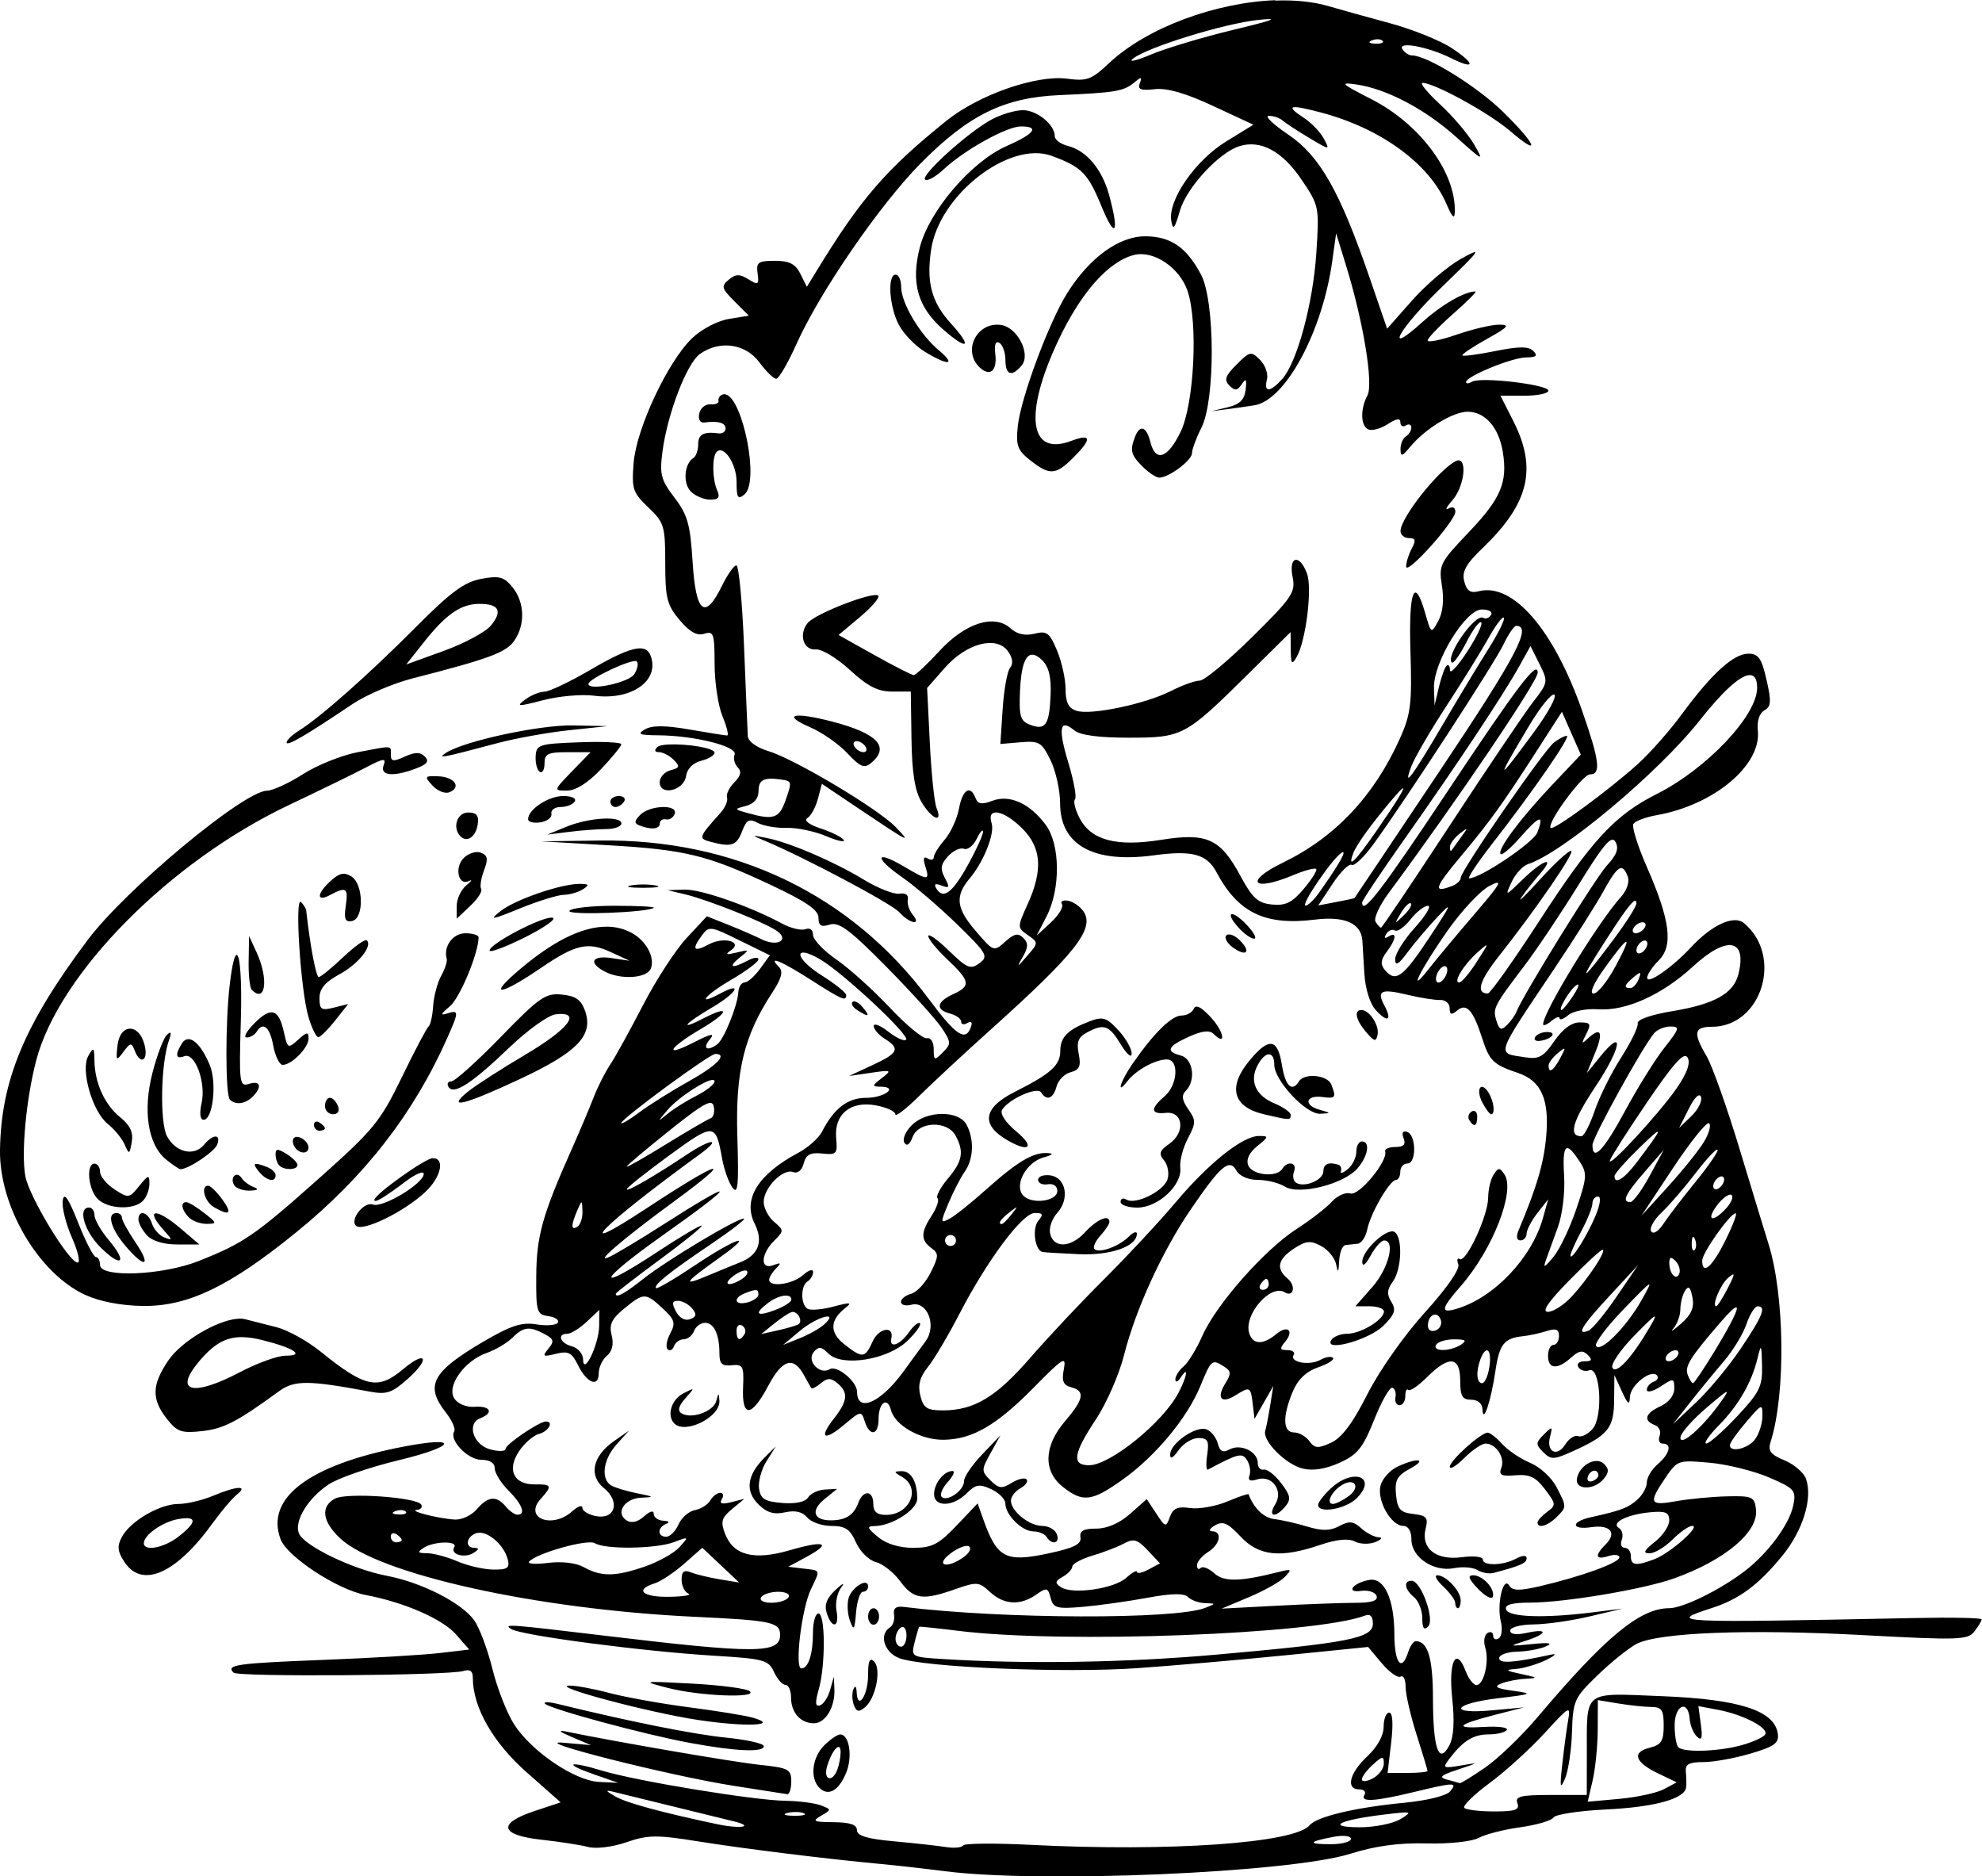 <?xml version="1.0" encoding="UTF-8" standalone="no"?>
<!-- Created with Inkscape (http://www.inkscape.org/) -->

<svg
   width="61.166mm"
   height="57.891mm"
   viewBox="0 0 61.166 57.891"
   version="1.1"
   id="svg1375"
   inkscape:version="1.2 (dc2aedaf03, 2022-05-15)"
   sodipodi:docname="Wash your hands.svg"
   xmlns:inkscape="http://www.inkscape.org/namespaces/inkscape"
   xmlns:sodipodi="http://sodipodi.sourceforge.net/DTD/sodipodi-0.dtd"
   xmlns="http://www.w3.org/2000/svg"
   xmlns:svg="http://www.w3.org/2000/svg"
   xmlns:rdf="http://www.w3.org/1999/02/22-rdf-syntax-ns#"
   xmlns:cc="http://creativecommons.org/ns#"
   xmlns:dc="http://purl.org/dc/elements/1.1/">
  <title
     id="title1406">Wash your hands</title>
  <sodipodi:namedview
     id="namedview1377"
     pagecolor="#ffffff"
     bordercolor="#666666"
     borderopacity="1.0"
     inkscape:showpageshadow="2"
     inkscape:pageopacity="0.0"
     inkscape:pagecheckerboard="0"
     inkscape:deskcolor="#d1d1d1"
     inkscape:document-units="mm"
     showgrid="false"
     inkscape:zoom="1.9779599"
     inkscape:cx="413.55742"
     inkscape:cy="56.371213"
     inkscape:window-width="1920"
     inkscape:window-height="991"
     inkscape:window-x="-9"
     inkscape:window-y="-9"
     inkscape:window-maximized="1"
     inkscape:current-layer="layer1" />
  <defs
     id="defs1372" />
  <g
     inkscape:label="Lager 1"
     inkscape:groupmode="layer"
     id="layer1"
     transform="translate(84.042,-225.017)">
    <path
       id="path1361"
       style="fill:#000000;stroke-width:0.169"
       d="m -44.682,225.023 c -1.816,0.068 -3.956,0.831 -5.147,1.954 -0.524,0.495 -0.674,0.55 -1.277,0.469 -0.948,-0.127 -2.727,0.492 -3.73,1.299 -1.865,1.501 -2.64,2.396 -4.009,4.637 l -0.297,0.485 -0.2,-0.401 c -0.153,-0.306 -0.338,-0.401 -0.787,-0.401 -0.516,0 -0.581,0.047 -0.533,0.39 0.049,0.35 0.02,0.369 -0.283,0.18 -0.271,-0.169 -0.39,-0.167 -0.606,0.012 -0.242,0.201 -0.224,0.268 0.175,0.667 l 0.444,0.444 -0.619,0.101 c -0.347,0.057 -0.844,0.317 -1.131,0.593 -0.749,0.717 -1.719,2.783 -1.805,3.842 -0.065,0.81 -0.028,0.923 0.452,1.38 0.491,0.467 0.523,0.574 0.523,1.723 0,1.074 0.054,1.29 0.442,1.751 0.312,0.37 0.538,0.497 0.762,0.425 0.289,-0.092 0.319,-0.004 0.319,0.931 0,0.568 0.111,1.297 0.245,1.62 0.135,0.323 0.198,0.588 0.141,0.588 -0.057,0 -0.581,-0.084 -1.164,-0.185 -0.748,-0.13 -1.151,-0.131 -1.369,-0.005 -0.253,0.147 -0.18,0.18 0.403,0.184 1.128,0.008 2.458,0.343 2.362,0.594 -0.046,0.119 -0.002,0.297 0.096,0.396 0.126,0.126 0.094,0.264 -0.106,0.464 -0.156,0.157 -0.257,0.366 -0.224,0.466 0.033,0.1 -0.059,0.314 -0.204,0.476 -0.677,0.754 -0.688,0.788 -0.298,0.892 0.639,0.171 0.798,0.117 0.967,-0.326 0.135,-0.356 0.219,-0.401 0.485,-0.258 0.176,0.094 0.577,0.163 0.89,0.153 0.313,-0.01 0.858,0.103 1.211,0.252 0.353,0.149 0.6,0.203 0.548,0.12 -0.051,-0.083 -0.368,-0.242 -0.704,-0.352 -0.368,-0.121 -0.533,-0.25 -0.414,-0.323 0.108,-0.067 0.253,-0.332 0.322,-0.589 l 0.125,-0.467 1.18,0.793 c 1.53,1.028 1.599,1.062 1.096,0.54 -0.541,-0.561 -3.111,-2.095 -3.925,-2.342 -0.368,-0.112 -0.629,-0.301 -0.638,-0.463 -0.009,-0.15 -0.061,-1.397 -0.116,-2.771 -0.055,-1.374 -0.162,-2.498 -0.237,-2.498 -0.075,0 -0.276,0.286 -0.447,0.635 -0.523,1.069 -0.805,0.839 -0.903,-0.734 -0.072,-1.166 -0.155,-1.461 -0.56,-1.992 -0.419,-0.548 -0.463,-0.718 -0.37,-1.425 0.155,-1.172 0.753,-2.726 1.16,-3.011 0.611,-0.428 1.403,-0.315 1.829,0.261 0.207,0.279 0.441,0.508 0.52,0.508 0.08,0 0.36,-0.479 0.623,-1.066 0.723,-1.612 2.57,-4.3 3.831,-5.576 1.481,-1.498 2.574,-2.036 4.29,-2.111 1.719,-0.075 1.977,-0.118 2.298,-0.383 0.229,-0.19 0.257,-0.187 0.178,0.019 -0.073,0.19 0.032,0.23 0.462,0.181 0.377,-0.043 0.955,0.123 1.8,0.517 l 1.245,0.579 -0.851,0.524 c -0.946,0.582 -1.79,1.805 -1.684,2.441 0.052,0.311 0.105,0.249 0.268,-0.314 0.205,-0.708 1.202,-1.789 1.832,-1.988 0.651,-0.205 1.317,0.147 1.901,1.005 0.563,0.827 0.569,0.856 0.477,2.277 -0.101,1.571 -0.596,3.397 -1.059,3.909 -0.372,0.411 -0.572,0.416 -0.466,0.011 0.045,-0.172 -0.05,-0.445 -0.211,-0.606 -0.277,-0.277 -0.315,-0.27 -0.727,0.142 -0.348,0.348 -0.392,0.476 -0.222,0.647 0.171,0.171 0.246,0.163 0.382,-0.04 0.132,-0.197 0.159,-0.16 0.12,0.17 -0.037,0.311 -0.183,0.454 -0.558,0.543 l -0.508,0.121 0.508,-0.065 c 0.279,-0.036 0.654,-0.09 0.833,-0.12 0.959,-0.16 2.095,-2.269 2.4,-4.457 l 0.118,-0.847 0.313,1.016 c 0.528,1.715 0.842,3.629 0.654,3.982 -0.233,0.435 -0.211,0.971 0.043,1.058 0.116,0.04 0.383,-0.039 0.592,-0.175 0.264,-0.171 0.381,-0.186 0.381,-0.048 0,0.109 0.076,0.152 0.169,0.094 0.093,-0.058 0.169,-0.029 0.169,0.065 0,0.093 -0.076,0.216 -0.169,0.274 -0.093,0.058 -0.167,0.234 -0.165,0.391 0.003,0.244 0.047,0.233 0.296,-0.068 0.462,-0.559 1.324,-1.085 1.775,-1.085 0.539,0 0.964,0.485 1.086,1.24 0.153,0.943 -0.057,1.437 -1.058,2.486 -0.884,0.927 -0.923,1.005 -0.82,1.649 0.069,0.429 0.027,0.824 -0.113,1.08 -0.22,0.402 -0.221,0.401 -0.405,-0.242 -0.334,-1.165 -0.513,-0.692 -0.454,1.198 0.05,1.592 0.01,1.923 -0.322,2.664 -0.796,1.777 -1.996,3.052 -3.606,3.834 -1.219,0.592 -0.956,0.919 0.313,0.389 0.347,-0.145 0.665,-0.23 0.705,-0.19 0.04,0.04 -0.131,0.315 -0.38,0.611 -0.36,0.428 -0.562,0.528 -0.981,0.487 -0.437,-0.043 -0.605,-0.194 -0.977,-0.885 -0.62,-1.149 -1.033,-1.337 -2.446,-1.111 -1.386,0.221 -2.164,0.013 -2.519,-0.673 -0.134,-0.26 -0.197,-0.519 -0.14,-0.577 0.058,-0.058 -0.034,-0.563 -0.203,-1.123 -0.326,-1.075 -0.27,-1.381 0.181,-1.006 0.181,0.15 0.752,0.227 1.675,0.227 1.662,0 1.751,-0.047 3.649,-1.923 l 1.352,-1.336 0.005,0.537 c 0.004,0.448 0.034,0.488 0.178,0.24 0.29,-0.498 0.494,-2.137 0.321,-2.59 -0.233,-0.612 -0.57,-0.53 -0.443,0.108 0.096,0.48 -0.005,0.631 -1.252,1.863 -0.746,0.737 -1.473,1.34 -1.614,1.34 -0.142,0 -0.54,0.143 -0.886,0.319 -0.793,0.403 -2.466,0.755 -2.913,0.613 -0.25,-0.079 -0.34,-0.256 -0.34,-0.669 0,-0.308 -0.118,-0.843 -0.263,-1.19 -0.231,-0.553 -0.316,-0.617 -0.697,-0.521 -0.288,0.072 -0.536,0.017 -0.736,-0.164 -0.502,-0.454 -1.397,-0.17 -2.197,0.698 -0.377,0.409 -0.734,0.744 -0.793,0.744 -0.059,0 -0.605,-0.278 -1.214,-0.619 l -1.106,-0.619 0.663,-0.557 c 0.365,-0.306 0.617,-0.602 0.562,-0.657 -0.142,-0.142 -1.935,0.551 -2.176,0.841 -0.29,0.35 -0.134,0.854 0.254,0.819 0.18,-0.016 0.651,0.27 1.048,0.635 0.546,0.503 0.862,0.665 1.3,0.665 h 0.578 l 0.021,1.46 c 0.015,1.041 0.103,1.599 0.309,1.947 0.312,0.529 0.668,0.674 0.466,0.191 -0.068,-0.163 -0.162,-1.064 -0.208,-2.002 l -0.085,-1.706 0.542,-0.617 c 0.67,-0.763 1.593,-1.009 1.95,-0.521 0.149,0.204 0.174,0.385 0.071,0.509 -0.088,0.106 -0.192,0.679 -0.231,1.274 l -0.071,1.082 0.626,-0.053 c 0.571,-0.048 0.652,-2e-5 0.922,0.553 0.163,0.334 0.296,0.933 0.296,1.332 0,1.284 1.027,1.856 2.879,1.605 1.192,-0.162 1.647,-0.042 1.942,0.512 0.671,1.262 1.503,1.663 3.049,1.47 0.903,-0.113 1.42,0.114 1.457,0.639 0.008,0.11 0.035,0.563 0.061,1.008 0.028,0.484 0.17,0.942 0.352,1.144 0.364,0.402 0.516,0.325 0.269,-0.137 -0.248,-0.464 -0.108,-0.53 0.708,-0.334 0.391,0.094 0.845,0.166 1.008,0.16 0.163,-0.006 0.297,0.107 0.297,0.253 0,0.204 0.053,0.221 0.232,0.072 0.29,-0.241 0.49,-0.017 0.775,0.868 0.221,0.687 0.344,0.805 1.106,1.061 0.717,0.241 0.971,0.822 0.864,1.978 -0.077,0.828 -0.286,1.534 -0.856,2.891 -0.075,0.179 -0.05,0.296 0.063,0.296 0.103,0 0.189,-0.095 0.191,-0.211 0.002,-0.116 0.153,-0.402 0.335,-0.635 l 0.331,-0.423 -0.162,0.579 c -0.345,1.234 -1.514,2.462 -2.667,2.802 -0.509,0.15 -0.48,-0.006 0.127,-0.698 0.98,-1.116 1.695,-2.934 1.354,-3.445 -0.15,-0.226 -0.188,-0.226 -0.336,0 -0.092,0.14 -0.168,0.462 -0.169,0.715 -0.003,0.551 -0.681,2.014 -0.877,1.892 -0.076,-0.047 -0.096,0.025 -0.044,0.16 0.057,0.149 -0.348,0.733 -1.034,1.49 -0.643,0.71 -1.405,1.795 -1.774,2.524 -0.453,0.895 -0.789,1.343 -1.121,1.494 -0.403,0.184 -0.503,0.176 -0.669,-0.051 -0.107,-0.147 -0.32,-0.267 -0.473,-0.267 -0.344,0 -0.36,-0.491 -0.042,-1.253 0.16,-0.383 0.414,-0.626 0.79,-0.757 0.305,-0.106 0.509,-0.238 0.454,-0.292 -0.055,-0.055 -0.23,-0.026 -0.39,0.063 -0.335,0.188 -0.961,0.073 -0.823,-0.151 0.051,-0.083 -0.036,-0.15 -0.192,-0.15 -0.236,0 -0.248,-0.044 -0.07,-0.258 0.286,-0.344 0.077,-0.528 -0.271,-0.239 -0.412,0.342 -0.724,0.334 -0.837,-0.021 -0.181,-0.569 0.657,-1.537 1.096,-1.266 0.272,0.168 0.352,-0.203 0.091,-0.42 -0.37,-0.307 -0.309,-0.599 0.192,-0.928 0.371,-0.243 0.508,-0.257 0.838,-0.081 0.217,0.116 0.426,0.372 0.465,0.568 0.054,0.277 0.075,0.253 0.093,-0.109 0.013,-0.256 0.1,-0.475 0.193,-0.487 0.093,-0.012 0.264,-0.031 0.379,-0.042 0.116,-0.012 0.249,-0.212 0.296,-0.444 0.102,-0.502 0.696,-1.524 0.885,-1.524 0.073,0 0.133,-0.115 0.133,-0.254 0,-0.14 0.099,-0.254 0.22,-0.254 0.283,0 0.276,-0.879 -0.008,-0.974 -0.134,-0.045 -0.174,0.028 -0.109,0.198 0.074,0.192 0.002,0.268 -0.254,0.268 -0.196,0 -0.338,0.061 -0.315,0.136 0.091,0.294 -0.807,1.381 -1.072,1.298 -0.147,-0.046 -0.406,0.068 -0.575,0.255 -0.169,0.187 -0.658,0.565 -1.087,0.841 -0.986,0.635 -2.476,2.322 -2.904,3.288 -0.18,0.407 -0.443,0.837 -0.583,0.953 -0.141,0.117 -0.255,0.298 -0.254,0.403 0.001,0.105 0.077,0.077 0.167,-0.063 0.252,-0.39 0.2,-0.041 -0.071,0.474 -0.48,0.915 -2.111,2.235 -2.761,2.235 -0.541,0 -0.488,-0.36 0.21,-1.411 0.328,-0.494 0.72,-1.388 0.871,-1.987 0.358,-1.415 1.18,-3.209 2.064,-4.504 0.92,-1.348 1.189,-1.576 1.404,-1.191 0.095,0.17 0.366,0.288 0.663,0.288 0.276,0 0.65,0.093 0.832,0.206 0.441,0.275 1.835,-0.078 2.248,-0.569 0.326,-0.387 0.393,-0.823 0.127,-0.823 -0.093,0 -0.169,0.143 -0.169,0.318 0,0.175 -0.119,0.417 -0.264,0.537 -0.145,0.12 -0.24,0.149 -0.212,0.063 0.029,-0.086 -0.005,-0.175 -0.075,-0.198 -0.297,-0.099 -0.466,-0.027 -0.466,0.2 0,0.268 -0.58,0.515 -0.838,0.356 -0.09,-0.056 -0.121,-0.213 -0.068,-0.349 0.106,-0.278 -0.201,-0.345 -0.364,-0.08 -0.17,0.275 -0.932,0.194 -1.05,-0.111 -0.069,-0.179 0.031,-0.392 0.278,-0.592 0.361,-0.292 0.364,-0.313 0.054,-0.313 -0.502,0 -1.547,0.832 -2.569,2.045 -0.504,0.598 -1.495,1.662 -2.201,2.365 -0.707,0.702 -1.736,1.798 -2.288,2.434 -1.052,1.213 -1.733,1.623 -2.699,1.623 -0.487,0 -0.598,-0.072 -0.693,-0.453 -0.082,-0.328 -0.017,-0.574 0.236,-0.889 0.192,-0.24 0.625,-0.969 0.962,-1.621 0.861,-1.664 1.947,-3.122 2.329,-3.128 0.258,-0.004 0.279,0.041 0.113,0.241 -0.197,0.237 -0.104,0.915 0.132,0.962 0.064,0.013 0.568,0.043 1.121,0.068 0.984,0.044 1.789,-0.24 1.789,-0.63 0,-0.089 -0.115,-0.047 -0.255,0.093 -0.3,0.3 -0.913,0.52 -1.055,0.378 -0.054,-0.054 0.027,-0.239 0.182,-0.41 0.155,-0.171 0.281,-0.362 0.281,-0.424 0,-0.25 -0.377,-0.09 -0.76,0.324 -0.448,0.483 -0.981,0.49 -1.073,0.014 -0.033,-0.169 0.068,-0.447 0.223,-0.619 0.391,-0.432 0.272,-1.088 -0.21,-1.157 -0.21,-0.03 -0.381,0.031 -0.381,0.135 0,0.104 0.134,0.166 0.297,0.139 0.173,-0.029 0.296,0.056 0.296,0.204 0,0.329 -0.816,0.429 -1.064,0.129 -0.27,-0.325 0.111,-1.015 0.642,-1.163 0.288,-0.08 0.324,-0.123 0.114,-0.134 -0.439,-0.024 -0.928,0.267 -1.881,1.119 -0.458,0.41 -0.969,0.818 -1.135,0.907 -0.286,0.153 -0.288,0.128 -0.036,-0.474 0.146,-0.35 0.371,-0.787 0.5,-0.971 0.278,-0.397 0.302,-1.001 0.059,-1.455 -0.242,-0.452 -1.235,-0.442 -1.693,0.017 -0.19,0.19 -0.292,0.431 -0.226,0.537 0.076,0.122 0.168,0.059 0.255,-0.175 0.18,-0.486 1.073,-0.513 1.327,-0.04 0.267,0.499 0.214,0.785 -0.243,1.329 -0.23,0.274 -0.372,0.544 -0.316,0.6 0.057,0.057 -0.022,0.293 -0.174,0.526 -0.345,0.527 -0.349,0.768 -0.016,1.011 0.234,0.171 0.232,0.249 -0.023,0.76 -0.156,0.313 -0.427,0.607 -0.6,0.652 -0.173,0.045 -0.315,0.159 -0.315,0.252 0,0.093 0.144,0.132 0.321,0.086 0.491,-0.128 0.794,0.644 0.441,1.123 -0.146,0.198 -0.454,0.62 -0.685,0.938 -0.702,0.967 -1.432,1.285 -1.432,0.624 0,-0.317 -0.624,-0.831 -0.843,-0.696 -0.304,0.188 -0.722,-0.252 -0.497,-0.524 0.156,-0.188 0.234,-0.181 0.457,0.042 0.419,0.419 1.825,0.194 2.433,-0.389 0.263,-0.252 0.439,-0.497 0.391,-0.545 -0.048,-0.048 -0.203,0.08 -0.346,0.284 -0.274,0.391 -0.609,0.503 -0.537,0.18 0.089,-0.4 -0.386,-0.324 -0.575,0.092 -0.24,0.526 -0.313,0.534 -0.876,0.091 -0.465,-0.365 -0.45,-0.748 0.043,-1.13 0.21,-0.163 0.134,-0.17 -0.373,-0.034 -0.35,0.094 -0.713,0.125 -0.805,0.068 -0.218,-0.134 -0.216,-0.711 0.002,-0.845 0.093,-0.058 0.169,-0.188 0.169,-0.29 0,-0.102 -0.139,-0.059 -0.31,0.095 -0.317,0.287 -1.045,0.388 -1.045,0.145 0,-0.074 0.095,-0.232 0.212,-0.349 0.17,-0.171 0.153,-0.191 -0.085,-0.1 -0.407,0.155 -0.392,-0.335 0.022,-0.75 0.312,-0.312 0.312,-0.324 0,-0.591 -0.175,-0.15 -0.318,-0.426 -0.318,-0.613 0,-0.433 0.595,-1.039 0.905,-0.92 0.143,0.055 0.273,-0.05 0.329,-0.266 0.072,-0.274 0.204,-0.345 0.573,-0.306 0.442,0.047 0.475,0.01 0.43,-0.467 -0.07,-0.744 0.439,-1.166 1.227,-1.019 0.33,0.062 0.599,0.186 0.599,0.275 0,0.089 0.328,-0.161 0.729,-0.558 0.401,-0.396 1.406,-1.33 2.236,-2.075 2.585,-2.323 3.184,-3.082 2.852,-3.61 -0.099,-0.157 -0.314,-0.311 -0.478,-0.344 -0.164,-0.032 -0.254,0.014 -0.199,0.102 0.055,0.088 -0.098,0.343 -0.34,0.566 l -0.44,0.406 0.306,-0.593 c 0.436,-0.845 0.425,-2.216 -0.024,-2.823 -0.492,-0.665 -1.116,-0.947 -1.648,-0.744 -0.324,0.123 -0.447,0.103 -0.519,-0.083 -0.161,-0.421 -0.401,-0.268 -0.512,0.327 -0.059,0.314 -0.258,0.745 -0.442,0.958 -0.184,0.212 -0.335,0.455 -0.335,0.539 0,0.084 -0.084,0.101 -0.188,0.038 -0.126,-0.078 -0.15,0.002 -0.073,0.244 0.142,0.447 0.089,0.447 -0.668,0 -0.878,-0.518 -0.921,-0.273 -0.057,0.328 0.402,0.28 1.175,0.942 1.717,1.471 0.916,0.894 0.964,0.978 0.677,1.19 -0.273,0.202 -0.381,0.157 -0.943,-0.388 -0.349,-0.339 -0.635,-0.542 -0.635,-0.45 0,0.092 0.267,0.418 0.593,0.726 0.705,0.665 0.729,0.815 0.169,1.07 -0.51,0.233 -0.545,0.477 -0.085,0.597 0.186,0.049 0.338,0.16 0.338,0.248 0,0.088 0.086,0.107 0.191,0.042 0.114,-0.07 0.161,-0.028 0.116,0.106 -0.162,0.485 -0.457,0.294 -1.301,-0.84 -2.402,-3.23 -5.994,-4.957 -10.182,-4.897 l -1.778,0.025 2.032,0.118 c 2.41,0.14 3.076,0.301 5.037,1.222 1.099,0.516 1.482,0.778 1.482,1.017 0,0.249 0.08,0.297 0.35,0.211 0.282,-0.089 0.625,0.167 1.752,1.31 0.771,0.782 1.54,1.631 1.708,1.888 0.285,0.434 0.286,0.487 0.026,0.747 -0.261,0.261 -0.28,0.253 -0.28,-0.102 0,-0.218 -0.091,-0.362 -0.212,-0.336 -0.116,0.025 -0.631,-0.399 -1.143,-0.944 -0.512,-0.545 -1.255,-1.213 -1.651,-1.486 -0.396,-0.273 -0.719,-0.615 -0.719,-0.76 0,-0.154 -0.097,-0.227 -0.233,-0.175 -0.128,0.049 -0.452,-0.028 -0.72,-0.172 -1.005,-0.54 -2.516,-1.066 -3.016,-1.049 l -0.518,0.018 0.542,0.129 c 0.69,0.164 2.411,0.848 2.815,1.118 0.422,0.283 0.036,0.513 -0.452,0.27 -0.201,-0.1 -0.664,-0.301 -1.029,-0.447 l -0.664,-0.265 -0.622,0.667 c -0.342,0.367 -0.95,1.302 -1.351,2.078 -0.401,0.776 -0.856,1.601 -1.012,1.834 -0.156,0.233 -0.387,0.69 -0.513,1.016 -0.126,0.326 -0.432,1.05 -0.681,1.609 -0.895,2.01 -1.077,2.662 -1.087,3.878 -0.009,1.124 0.016,1.206 0.374,1.257 0.211,0.03 0.343,0.12 0.293,0.201 -0.05,0.08 -0.347,0.104 -0.661,0.053 -0.454,-0.074 -0.789,0.035 -1.64,0.534 -1.583,0.928 -1.809,1.354 -1.159,2.181 0.192,0.244 0.31,0.509 0.261,0.588 -0.165,0.266 0.419,0.876 0.838,0.876 0.26,0 0.413,0.097 0.413,0.262 0,0.144 0.19,0.452 0.423,0.685 0.429,0.429 0.546,0.747 0.275,0.747 -0.082,0 -0.243,-0.115 -0.359,-0.254 -0.286,-0.344 -0.547,-0.319 -0.892,0.085 -0.159,0.186 -0.462,0.33 -0.672,0.319 -0.495,-0.026 -1.467,-0.272 -1.177,-0.299 0.122,-0.011 0.181,-0.085 0.132,-0.164 -0.14,-0.227 -2.3,-0.377 -2.659,-0.184 -0.451,0.241 -0.396,0.7 0.146,1.215 1.177,1.117 6.071,2.203 10.964,2.433 2.369,0.111 2.625,0.166 2.625,0.56 0,0.579 -0.745,0.582 -5.419,0.022 -2.973,-0.356 -3.134,-0.368 -2.879,-0.205 0.31,0.198 4.045,0.689 6.287,0.825 1.511,0.092 1.654,0.131 1.822,0.498 0.1,0.219 0.259,0.399 0.354,0.399 0.095,0 0.173,0.175 0.173,0.39 0,0.465 0.294,0.796 0.705,0.796 0.355,0 0.656,-0.499 0.633,-1.047 l -0.017,-0.392 -0.115,0.41 c -0.063,0.226 -0.204,0.441 -0.313,0.477 -0.146,0.049 -0.156,-0.082 -0.038,-0.494 0.212,-0.74 0.206,-2.341 -0.009,-2.341 -0.093,0 -0.169,0.26 -0.169,0.579 0,0.674 -0.142,1.115 -0.359,1.115 -0.213,0 0.008,-1.841 0.294,-2.439 0.297,-0.623 0.313,-0.577 -0.232,-0.642 l -0.466,-0.056 0.566,-0.306 c 0.795,-0.43 0.566,-0.519 -0.524,-0.202 -1.103,0.321 -1.739,0.157 -1.994,-0.514 -0.14,-0.369 -0.106,-0.491 0.214,-0.756 l 0.382,-0.316 -0.408,0.102 c -0.284,0.072 -0.371,0.044 -0.286,-0.093 0.067,-0.108 0.044,-0.196 -0.05,-0.196 -0.094,0 -0.232,0.106 -0.306,0.235 -0.074,0.129 -0.288,0.263 -0.474,0.298 -0.186,0.034 -0.414,0.233 -0.506,0.442 -0.092,0.209 -0.264,0.38 -0.381,0.38 -0.276,0 -0.277,-0.285 -0.002,-0.396 0.126,-0.051 0.092,-0.091 -0.085,-0.099 -0.163,-0.007 -0.297,-0.102 -0.297,-0.209 0,-0.119 -0.117,-0.09 -0.3,0.076 -0.19,0.172 -0.385,0.219 -0.532,0.128 -0.365,-0.226 -0.075,-0.684 0.446,-0.705 0.418,-0.017 0.403,-0.032 -0.128,-0.136 -0.329,-0.065 -0.691,-0.175 -0.804,-0.245 -0.325,-0.201 -0.241,-0.808 0.175,-1.268 l 0.381,-0.421 -0.466,0.325 c -0.659,0.46 -0.787,1.063 -0.309,1.45 0.51,0.413 0.349,0.977 -0.245,0.864 -0.231,-0.044 -0.42,-0.16 -0.42,-0.256 0,-0.097 -0.139,-0.05 -0.31,0.104 -0.62,0.561 -1.514,0.215 -0.977,-0.379 0.365,-0.403 0.344,-0.456 -0.174,-0.448 -0.653,0.01 -0.875,-0.441 -0.501,-1.013 0.166,-0.253 0.446,-0.498 0.623,-0.545 0.294,-0.077 0.465,-0.383 0.214,-0.383 -0.206,0 -1.247,0.706 -1.247,0.846 0,0.077 -0.209,0.085 -0.466,0.017 -0.533,-0.142 -0.743,-0.8 -0.309,-0.966 0.422,-0.162 0.309,-0.386 -0.176,-0.351 -0.259,0.019 -0.52,-0.088 -0.63,-0.258 -0.247,-0.38 0.312,-1.164 1.002,-1.404 0.268,-0.093 0.623,-0.303 0.787,-0.466 0.347,-0.344 0.532,-0.365 0.998,-0.115 0.287,0.154 0.305,0.223 0.116,0.452 -0.197,0.239 -0.17,0.257 0.233,0.157 0.382,-0.095 0.492,-0.04 0.677,0.341 0.274,0.561 0.644,0.711 0.644,0.26 0,-0.183 0.114,-0.426 0.253,-0.542 0.164,-0.136 0.215,-0.357 0.146,-0.631 -0.083,-0.331 -0.001,-0.507 0.383,-0.821 0.611,-0.5 0.661,-0.5 1.191,-0.01 0.375,0.347 0.406,0.453 0.233,0.777 -0.11,0.206 -0.145,0.425 -0.079,0.487 0.067,0.062 0.155,0.017 0.197,-0.099 0.042,-0.116 0.176,-0.211 0.298,-0.211 0.122,0 0.266,-0.115 0.319,-0.254 0.054,-0.14 0.206,-0.254 0.338,-0.254 0.278,0 0.446,0.357 0.446,0.943 0,0.322 0.081,0.399 0.381,0.367 0.346,-0.037 0.378,0.026 0.349,0.68 -0.042,0.952 0.258,0.933 0.779,-0.05 0.432,-0.814 0.773,-0.917 1.097,-0.331 0.103,0.186 0.205,0.369 0.226,0.405 0.021,0.037 0.155,-0.03 0.297,-0.148 0.206,-0.171 0.309,-0.171 0.512,-0.003 0.345,0.286 0.319,0.548 -0.104,1.087 -0.485,0.617 -0.309,0.718 0.324,0.186 0.502,-0.423 0.519,-0.426 0.625,-0.092 0.151,0.475 0.425,0.43 0.425,-0.07 0,-0.514 0.271,-0.711 0.384,-0.279 0.126,0.48 0.932,0.929 1.64,0.914 0.886,-0.019 1.623,-0.451 2.78,-1.626 0.902,-0.916 0.994,-0.971 0.913,-0.548 -0.07,0.364 -0.017,0.489 0.229,0.554 0.438,0.115 0.391,0.367 -0.196,1.054 -0.655,0.766 -0.676,1.538 -0.055,2.026 0.609,0.479 0.886,0.445 1.829,-0.225 1.021,-0.726 1.998,-1.9 2.406,-2.891 0.34,-0.826 0.358,-0.841 0.738,-0.599 0.215,0.136 0.219,0.218 0.03,0.522 -0.279,0.45 -0.12,0.634 0.314,0.363 0.45,-0.281 0.472,-0.27 0.535,0.26 l 0.055,0.466 0.29,-0.508 0.29,-0.508 -0.095,0.593 c -0.052,0.326 -0.121,0.681 -0.154,0.79 -0.093,0.309 0.63,1.037 1.158,1.166 0.311,0.077 0.704,0.015 1.134,-0.179 0.557,-0.251 0.721,-0.455 1.072,-1.333 0.228,-0.57 0.48,-1.013 0.56,-0.983 0.08,0.029 0.122,0.163 0.095,0.297 -0.027,0.134 0.03,0.243 0.127,0.243 0.097,0 0.177,-0.127 0.177,-0.283 0,-0.155 0.041,-0.24 0.092,-0.19 0.051,0.051 0.312,-0.127 0.58,-0.395 0.677,-0.677 1.022,-0.641 1.022,0.105 0,0.48 0.064,0.593 0.338,0.593 0.206,0 0.343,0.116 0.349,0.296 0.017,0.479 0.26,-0.24 0.399,-1.181 0.123,-0.832 0.267,-1.014 0.852,-1.075 0.191,-0.02 0.519,-0.091 0.729,-0.158 0.288,-0.092 0.381,-0.056 0.381,0.151 0,0.151 -0.076,0.274 -0.169,0.274 -0.093,0 -0.169,0.153 -0.169,0.339 0,0.413 0.29,0.435 0.711,0.055 0.24,-0.218 0.36,-0.237 0.513,-0.085 0.153,0.153 0.13,0.199 -0.099,0.199 -0.168,0 -0.25,0.079 -0.187,0.181 0.061,0.099 0.211,0.143 0.333,0.096 0.344,-0.132 0.436,1.417 0.108,1.804 -0.141,0.166 -0.343,0.269 -0.449,0.228 -0.106,-0.041 -0.285,0.074 -0.397,0.255 -0.254,0.406 -0.595,0.233 -0.471,-0.24 0.085,-0.324 0.072,-0.328 -0.191,-0.066 -0.255,0.255 -0.257,0.307 -0.018,0.546 0.239,0.239 0.327,0.236 0.926,-0.036 1.078,-0.488 1.253,-0.706 1.261,-1.567 l 0.008,-0.778 0.233,0.508 c 0.184,0.402 0.236,0.437 0.246,0.168 0.015,-0.361 0.648,-0.866 0.835,-0.665 0.061,0.066 0.015,0.154 -0.101,0.195 -0.116,0.042 -0.212,0.155 -0.212,0.251 0,0.096 0.191,0.05 0.424,-0.103 0.404,-0.265 0.423,-0.262 0.423,0.069 0,0.205 -0.173,0.425 -0.423,0.539 -0.475,0.216 -0.545,0.442 -0.18,0.581 0.134,0.051 0.202,0.201 0.151,0.333 -0.051,0.132 -0.008,0.24 0.095,0.24 0.295,0 0.22,0.314 -0.151,0.632 -0.186,0.16 -0.339,0.414 -0.339,0.565 0,0.151 -0.133,0.392 -0.296,0.535 -0.29,0.255 -0.494,0.332 -1.439,0.542 -0.619,0.138 -0.6,0.397 0.022,0.305 0.582,-0.086 0.8,0.173 0.445,0.528 -0.352,0.352 -0.32,0.492 0.083,0.364 0.186,-0.059 0.338,-0.041 0.338,0.04 0,0.165 -1.176,0.592 -2.44,0.886 -0.652,0.152 -0.859,0.148 -0.962,-0.019 -0.185,-0.299 -0.388,0.588 -0.256,1.115 0.057,0.227 0.027,0.46 -0.067,0.518 -0.093,0.058 -0.17,0.02 -0.17,-0.084 0,-0.104 -0.079,-0.141 -0.176,-0.081 -0.097,0.06 -0.128,0.261 -0.069,0.446 0.132,0.417 -0.04,1.159 -0.27,1.159 -0.094,0 -0.245,-0.195 -0.335,-0.434 -0.297,-0.78 -0.536,-0.288 -0.413,0.853 0.076,0.711 0.046,1.188 -0.091,1.445 -0.325,0.608 -0.501,0.102 -0.504,-1.449 -0.002,-1.256 -0.157,-1.769 -0.533,-1.769 -0.068,0 -0.172,0.152 -0.232,0.338 -0.2,0.631 -0.424,0.343 -0.426,-0.55 -0.003,-1.087 -0.31,-1.758 -0.769,-1.679 -0.506,0.087 -0.752,0.408 -0.26,0.339 0.224,-0.031 0.44,0.038 0.48,0.155 0.05,0.148 -0.149,0.213 -0.661,0.213 -0.404,4e-4 -1.496,0.041 -2.427,0.09 l -1.693,0.089 0.847,-0.356 c 0.466,-0.196 0.961,-0.475 1.101,-0.621 0.228,-0.238 0.211,-0.254 -0.169,-0.158 -1.211,0.306 -1.706,0.317 -2.008,0.044 -0.168,-0.152 -0.357,-0.226 -0.419,-0.163 -0.062,0.062 -0.113,0.025 -0.113,-0.083 0,-0.108 0.152,-0.291 0.338,-0.408 0.377,-0.235 0.456,-0.635 0.127,-0.643 -0.116,-0.003 -0.076,-0.084 0.09,-0.181 0.244,-0.142 0.396,-0.075 0.788,0.344 0.565,0.604 1.235,0.675 2.459,0.259 0.505,-0.172 0.869,-0.208 1.065,-0.106 0.163,0.085 0.449,0.093 0.636,0.018 0.196,-0.079 0.237,-0.141 0.098,-0.148 -0.132,-0.007 -0.374,-0.132 -0.536,-0.28 -0.241,-0.218 -0.366,-0.23 -0.673,-0.066 -0.282,0.151 -0.532,0.155 -0.988,0.017 -0.336,-0.102 -0.793,-0.206 -1.016,-0.231 -0.325,-0.036 -0.639,-0.339 -0.796,-0.767 -0.009,-0.025 -0.308,0.077 -0.665,0.226 -0.357,0.149 -0.871,0.239 -1.142,0.199 -0.381,-0.056 -0.523,0.006 -0.621,0.273 -0.123,0.332 -0.139,0.328 -0.421,-0.102 l -0.293,-0.447 -0.514,0.456 c -0.326,0.288 -0.709,0.455 -1.045,0.455 -0.394,0 -0.52,0.071 -0.487,0.273 0.034,0.207 -0.205,0.326 -0.995,0.494 -1.323,0.281 -1.58,0.144 -2.011,-1.071 l -0.168,-0.474 -0.652,0.686 c -0.552,0.581 -0.757,0.685 -1.337,0.685 -0.433,0 -0.832,-0.122 -1.084,-0.333 -0.344,-0.287 -0.358,-0.334 -0.095,-0.339 0.534,-0.01 1.304,-0.507 1.304,-0.842 0,-0.526 -0.188,-0.856 -0.484,-0.851 -0.247,0.005 -0.245,0.025 0.018,0.178 0.594,0.346 0.242,1.171 -0.5,1.171 -0.277,0 -0.389,-0.098 -0.389,-0.338 0,-0.417 -0.31,-0.446 -0.459,-0.042 -0.142,0.386 -0.387,0.545 -0.844,0.548 -0.547,0.004 -0.64,-0.302 -0.2,-0.658 l 0.386,-0.313 -0.379,0.021 c -0.209,0.011 -0.441,0.122 -0.517,0.244 -0.087,0.14 -0.383,0.203 -0.798,0.17 -0.541,-0.044 -0.67,-0.125 -0.716,-0.445 -0.03,-0.215 0.074,-0.596 0.232,-0.846 l 0.287,-0.456 -0.341,0.339 c -0.546,0.541 -0.615,1.032 -0.205,1.442 0.264,0.264 0.482,0.331 0.828,0.255 0.318,-0.07 0.54,-0.018 0.687,0.159 0.119,0.144 0.456,0.261 0.748,0.261 0.427,0 0.575,0.099 0.756,0.508 0.124,0.28 0.399,0.552 0.612,0.606 0.213,0.053 0.551,0.32 0.752,0.592 0.415,0.561 0.692,0.601 1.701,0.245 0.664,-0.234 0.733,-0.229 1.069,0.085 0.428,0.398 0.934,0.429 1.425,0.085 0.327,-0.229 0.365,-0.221 0.449,0.101 0.082,0.313 0.19,0.343 0.993,0.274 0.495,-0.043 1.389,-0.168 1.985,-0.278 0.755,-0.14 1.138,-0.147 1.261,-0.024 0.097,0.097 0.334,0.182 0.525,0.188 0.343,0.011 0.343,0.012 0.008,0.145 -0.922,0.365 -6.253,0.348 -9.313,-0.029 -0.235,-0.029 -0.324,0.045 -0.292,0.242 0.026,0.156 -0.032,0.332 -0.127,0.391 -0.346,0.214 -0.179,0.771 0.284,0.947 0.748,0.285 5.099,0.468 7.353,0.31 1.153,-0.081 3.227,-0.262 4.608,-0.401 l 2.511,-0.253 0.425,0.505 c 0.234,0.278 0.494,0.462 0.579,0.41 0.085,-0.052 0.154,0.089 0.154,0.316 0,0.226 0.152,0.889 0.338,1.472 0.186,0.583 0.338,1.088 0.338,1.122 0,0.034 -0.277,0.062 -0.616,0.062 h -0.616 l 0.11,-0.931 c 0.069,-0.586 0.046,-0.931 -0.061,-0.931 -0.094,0 -0.171,0.198 -0.171,0.44 0,0.271 -0.196,0.622 -0.508,0.914 -0.548,0.512 -0.669,1.016 -0.244,1.016 0.145,0 0.217,0.076 0.159,0.17 -0.142,0.23 0.315,0.204 1.524,-0.088 1.264,-0.305 1.358,-0.307 1.119,-0.019 -0.11,0.133 -0.718,0.283 -1.418,0.35 -1.513,0.145 -2.694,0.427 -2.918,0.695 -0.459,0.551 -4.325,0.821 -8.61,0.603 -1.103,-0.056 -2.04,-0.048 -2.081,0.019 -0.041,0.067 -0.281,0.089 -0.533,0.049 -0.252,-0.04 -0.974,-0.12 -1.602,-0.177 -0.826,-0.075 -1.143,-0.171 -1.143,-0.345 0,-0.169 -0.213,-0.241 -0.72,-0.245 -0.62,-0.004 -0.674,-0.032 -0.389,-0.197 0.329,-0.191 0.329,-0.193 0,-0.321 -0.182,-0.071 -0.674,-0.135 -1.093,-0.142 -0.995,-0.016 -4.593,-0.607 -5.665,-0.931 -1.045,-0.316 -1.22,-0.223 -0.23,0.122 l 0.73,0.255 -0.592,-0.029 c -0.748,-0.036 -2.075,-0.933 -2.616,-1.769 -0.222,-0.343 -0.526,-1.118 -0.675,-1.723 -0.15,-0.605 -0.405,-1.282 -0.567,-1.503 -0.398,-0.542 -1.623,-1.163 -2.7,-1.367 -1.055,-0.2 -2.56,-0.93 -2.706,-1.312 -0.145,-0.377 0.278,-1.074 0.912,-1.501 0.291,-0.196 1.264,-0.534 2.164,-0.75 1.809,-0.436 1.903,-0.761 0.12,-0.414 -2.893,0.562 -4.24,1.586 -3.757,2.856 0.205,0.538 1.758,1.553 2.625,1.716 1.18,0.221 2.37,0.74 2.785,1.214 l 0.41,0.469 -0.918,0.108 c -0.505,0.059 -2.131,0.155 -3.614,0.212 -2.649,0.103 -2.984,0.151 -2.742,0.393 0.137,0.137 6.635,0.09 7.09,-0.051 0.207,-0.065 0.296,-2e-5 0.295,0.215 -0.002,0.898 0.62,1.991 1.652,2.903 l 1.058,0.935 -0.804,0.267 c -1.158,0.384 -1.072,0.745 0.212,0.886 0.559,0.061 1.208,0.162 1.443,0.224 0.243,0.064 0.753,3.1e-4 1.181,-0.147 0.661,-0.228 0.932,-0.231 2.197,-0.028 1.421,0.228 4.016,0.549 5.677,0.702 0.466,0.043 1.342,0.142 1.947,0.22 h 10e-4 c 2.947,0.38 10.653,0.048 12.517,-0.538 0.769,-0.242 1.498,-0.341 2.352,-0.319 0.698,0.018 1.4,-0.057 1.609,-0.171 0.204,-0.111 0.782,-0.259 1.285,-0.328 0.503,-0.07 0.963,-0.205 1.023,-0.301 0.059,-0.096 0.79,-0.208 1.625,-0.248 1.505,-0.073 2.431,-0.33 2.469,-0.685 0.011,-0.101 0.006,-0.318 -0.01,-0.481 -0.023,-0.23 0.098,-0.296 0.542,-0.296 0.315,0 0.972,-0.119 1.46,-0.264 0.742,-0.22 0.879,-0.322 0.835,-0.62 -0.105,-0.706 -1.189,-1.055 -3.558,-1.149 -2.492,-0.098 -2.33,-0.225 -2.334,1.82 l -0.002,1.228 h -1.119 c -0.925,0 -1.102,0.044 -1.022,0.254 0.078,0.204 -0.062,0.254 -0.715,0.254 -0.447,0 -0.863,-0.05 -0.923,-0.11 -0.06,-0.06 0.289,-0.404 0.776,-0.763 0.487,-0.359 1.251,-1.052 1.699,-1.541 0.782,-0.854 0.81,-0.869 0.726,-0.38 -0.048,0.279 -0.129,0.889 -0.18,1.355 -0.078,0.702 -0.063,0.774 0.088,0.423 0.1,-0.233 0.197,-0.88 0.214,-1.439 0.03,-0.966 0.07,-1.053 0.794,-1.752 0.419,-0.405 0.96,-0.838 1.201,-0.964 0.679,-0.353 3.475,-0.46 7,-0.269 2.939,0.159 3.223,0.149 3.424,-0.114 0.12,-0.158 0.221,-0.325 0.224,-0.372 0.003,-0.047 -0.928,-0.066 -2.069,-0.042 -7.505,0.152 -7.655,0.144 -6.263,-0.307 0.855,-0.277 1.436,-0.707 2.176,-1.609 0.642,-0.784 0.951,-1.792 0.731,-2.388 -0.069,-0.187 -0.367,-0.441 -0.662,-0.563 -0.434,-0.18 -0.515,-0.29 -0.424,-0.577 0.468,-1.479 0.433,-4.517 -0.071,-6.112 -0.088,-0.279 -0.483,-1.575 -0.877,-2.878 -0.394,-1.304 -0.857,-2.609 -1.028,-2.899 -0.426,-0.721 -0.393,-0.911 0.159,-0.911 1.54,0 2.215,-2.183 0.99,-3.2 -0.31,-0.257 -0.988,0.053 -1.63,0.745 -0.578,0.623 -1.355,1.163 -1.355,0.943 0,-0.1 0.161,-0.342 0.358,-0.538 0.454,-0.454 0.352,-1.243 -0.372,-2.892 -0.28,-0.638 -0.465,-1.232 -0.411,-1.319 0.054,-0.087 0.381,-0.209 0.727,-0.271 1.761,-0.313 3.225,-1.539 3.113,-2.606 -0.031,-0.295 0.047,-0.539 0.201,-0.625 0.21,-0.118 0.221,-0.276 0.067,-0.946 -0.152,-0.663 -0.25,-0.804 -0.561,-0.804 -0.455,0 -1.13,0.613 -2.048,1.862 -0.376,0.512 -0.987,1.205 -1.358,1.539 -0.906,0.818 -2.605,2.064 -2.693,1.976 -0.136,-0.136 0.978,-1.653 1.214,-1.653 0.345,0 0.293,-0.422 -0.239,-1.947 -0.878,-2.517 -2.141,-3.979 -3.198,-3.703 -0.254,0.067 -0.368,-0.011 -0.444,-0.301 -0.08,-0.306 0.046,-0.534 0.584,-1.051 1.413,-1.358 1.671,-2.434 0.933,-3.891 l -0.4,-0.791 h 0.739 c 0.406,0 0.739,-0.07 0.739,-0.156 0,-0.189 -2.1,-0.435 -2.357,-0.276 -0.101,0.062 -0.183,0.067 -0.183,0.01 0,-0.175 1.416,-0.756 1.854,-0.76 0.312,-0.003 0.367,-0.052 0.221,-0.198 -0.146,-0.146 -0.434,-0.146 -1.163,0 -0.533,0.107 -0.994,0.169 -1.025,0.138 -0.031,-0.031 0.305,-0.258 0.748,-0.504 0.674,-0.375 0.735,-0.448 0.381,-0.446 -0.233,7.6e-4 -0.823,0.14 -1.312,0.309 -0.489,0.169 -0.889,0.249 -0.889,0.178 0,-0.071 0.354,-0.44 0.786,-0.821 0.432,-0.38 0.742,-0.691 0.688,-0.691 -0.334,0 -1.043,0.409 -1.635,0.943 -1.244,1.124 -0.719,0.192 0.619,-1.1 1.208,-1.165 1.25,-1.229 0.568,-0.848 -0.406,0.226 -1.084,0.804 -1.507,1.283 l -0.77,0.871 -0.54,-1.571 c -0.92,-2.677 -1.538,-3.763 -2.515,-4.421 -0.47,-0.317 -0.738,-0.576 -0.595,-0.576 0.143,0 0.333,0.064 0.421,0.142 0.088,0.078 0.456,0.319 0.816,0.534 0.652,0.39 0.654,0.39 0.459,0.027 -0.107,-0.201 -0.385,-0.49 -0.618,-0.642 -0.585,-0.383 -0.452,-0.425 0.527,-0.165 1.847,0.489 3.333,1.57 3.871,2.813 0.19,0.439 0.258,0.5 0.263,0.237 0.023,-1.217 -1.078,-2.695 -2.577,-3.461 -0.945,-0.483 -0.993,-0.53 -0.454,-0.452 0.93,0.136 2.113,0.76 3.075,1.622 0.847,0.759 0.864,0.766 0.545,0.218 -0.181,-0.311 -0.651,-0.864 -1.045,-1.228 -0.394,-0.364 -0.637,-0.662 -0.54,-0.662 0.363,0 2.05,0.926 2.699,1.482 0.973,0.833 0.828,0.436 -0.215,-0.588 -0.797,-0.782 -2.344,-1.741 -2.809,-1.741 -0.097,0 -0.232,-0.088 -0.298,-0.195 -0.156,-0.252 0.795,-0.075 1.511,0.282 0.75,0.374 0.752,0.173 0.003,-0.319 -0.358,-0.235 -1.222,-0.581 -1.921,-0.769 -0.698,-0.188 -1.536,-0.421 -1.861,-0.517 -0.486,-0.144 -1.056,-0.198 -1.661,-0.175 z m -0.186,0.583 c 0.183,0.004 -0.161,0.104 -1.118,0.333 -0.931,0.224 -2.075,0.566 -2.54,0.762 -0.466,0.196 -0.712,0.25 -0.547,0.122 0.451,-0.351 2.793,-1.075 3.849,-1.19 0.175,-0.019 0.295,-0.029 0.357,-0.027 z m 3.355,0.623 c 0.059,0.002 0.109,0.018 0.137,0.046 0.056,0.056 -0.044,0.096 -0.222,0.089 -0.197,-0.008 -0.237,-0.048 -0.102,-0.102 0.061,-0.025 0.128,-0.035 0.187,-0.033 z m -10.977,2.188 c -0.242,0.004 -0.676,0.137 -0.966,0.296 -0.732,0.402 -2.175,1.709 -2.038,1.845 0.062,0.062 0.322,-0.081 0.577,-0.318 0.648,-0.602 1.946,-1.322 2.383,-1.322 0.587,0 0.419,0.227 -0.448,0.608 -1.078,0.473 -2.38,1.992 -2.672,3.117 -0.283,1.093 -0.071,1.848 0.715,2.537 0.765,0.672 0.921,0.561 0.247,-0.177 -0.602,-0.659 -0.767,-1.273 -0.614,-2.288 0.254,-1.692 2.419,-3.37 3.725,-2.887 0.922,0.341 1.113,0.535 1.532,1.555 0.427,1.039 0.56,0.842 0.235,-0.349 -0.217,-0.795 -0.698,-1.369 -1.269,-1.513 -0.224,-0.056 -0.407,-0.19 -0.407,-0.298 0,-0.364 -0.558,-0.814 -1,-0.807 z m 3.79,3.892 c -0.804,-0.004 -1.714,0.655 -2.398,1.738 -0.569,0.902 -1.442,3.245 -1.534,4.118 -0.063,0.601 -0.011,0.745 0.388,1.058 0.596,0.469 0.783,0.457 1.324,-0.084 0.586,-0.586 0.565,-0.754 -0.066,-0.516 -1.298,0.49 -1.467,-0.831 -0.396,-3.101 0.698,-1.48 1.549,-2.44 2.34,-2.638 0.6,-0.151 1.404,0.39 1.648,1.107 0.33,0.972 0.207,3.482 -0.214,4.352 -0.398,0.823 -0.774,0.948 -0.933,0.312 -0.121,-0.482 -0.324,-0.549 -0.475,-0.156 -0.161,0.42 -0.126,0.555 0.236,0.917 0.186,0.186 0.418,0.339 0.514,0.339 0.296,0 1.01,-0.534 1.01,-0.756 0,-0.115 0.131,-0.468 0.291,-0.785 0.431,-0.853 0.422,-3.906 -0.013,-4.725 -0.448,-0.844 -0.934,-1.177 -1.721,-1.181 z m -7.701,1.182 c -0.26,0 -0.201,0.971 0.093,1.54 0.144,0.279 0.506,0.656 0.804,0.838 0.734,0.447 0.986,0.418 0.427,-0.05 -0.578,-0.485 -1.154,-1.454 -1.154,-1.946 -3.5e-4,-0.21 -0.077,-0.381 -0.17,-0.381 z m 3.249,1.553 c -0.733,-0.104 -1.191,0.776 -0.673,1.294 0.32,0.32 0.562,0.134 0.5,-0.383 -0.037,-0.306 0.007,-0.43 0.127,-0.356 0.101,0.062 0.184,0.3 0.184,0.527 0,0.466 0.198,0.532 0.501,0.168 0.292,-0.352 -0.129,-1.177 -0.639,-1.25 z m -8.488,2.143 c -0.035,-0.01 -0.069,-0.009 -0.104,0.004 -0.088,0.033 -0.144,0.119 -0.124,0.192 0.02,0.073 -0.092,0.122 -0.248,0.11 -0.156,-0.012 -0.312,0.116 -0.347,0.285 -0.038,0.184 0.027,0.295 0.163,0.276 0.42,-0.057 0.65,0.008 0.65,0.186 0,0.097 -0.095,0.164 -0.211,0.149 -0.469,-0.061 -0.635,0.028 -0.635,0.341 0,0.181 -0.067,0.37 -0.149,0.421 -0.282,0.175 -0.328,0.782 -0.078,1.032 0.138,0.138 0.406,0.251 0.595,0.251 0.265,0 0.315,-0.068 0.215,-0.296 -0.149,-0.34 -0.157,-1.034 -0.012,-1.178 0.221,-0.221 0.614,0.371 0.614,0.923 0,0.496 0.04,0.559 0.243,0.391 0.473,-0.392 -0.05,-2.938 -0.572,-3.086 z m 22.634,2.037 c -0.034,-0.007 -0.074,8.1e-4 -0.122,0.027 -0.552,0.3 -1.693,1.751 -1.693,2.152 0,0.119 0.117,0.217 0.26,0.217 0.205,0 0.223,0.07 0.085,0.328 -0.096,0.18 -0.173,0.428 -0.171,0.55 0.006,0.286 1.516,-1.397 1.518,-1.692 9.2e-4,-0.131 -0.085,-0.171 -0.21,-0.098 -0.116,0.068 -0.066,-0.043 0.112,-0.245 0.354,-0.403 0.458,-1.188 0.222,-1.238 z m -29.834,3.605 c -0.097,0.006 -0.211,0.024 -0.352,0.05 -0.524,0.098 -0.942,0.408 -2.034,1.506 -1.434,1.442 -2.938,2.773 -3.589,3.176 -0.21,0.13 -0.381,0.294 -0.381,0.366 0,0.13 0.579,-0.208 2.032,-1.185 0.419,-0.282 1.257,-0.639 1.862,-0.794 2.344,-0.6 2.876,-0.796 3.128,-1.156 0.347,-0.496 0.326,-1.189 -0.051,-1.654 -0.198,-0.245 -0.327,-0.327 -0.617,-0.308 z m -0.402,0.822 c 0.602,0 0.717,0.218 0.352,0.666 -0.162,0.2 -0.817,0.552 -1.455,0.783 l -1.16,0.42 0.54,-0.682 c 0.691,-0.873 1.148,-1.188 1.723,-1.188 z m 30.928,0.173 c 0.222,-0.002 0.345,0.071 0.285,0.169 -0.059,0.095 -0.167,0.134 -0.241,0.088 -0.24,-0.148 -1.17,1.177 -0.968,1.379 0.048,0.048 0.25,-0.233 0.449,-0.624 0.199,-0.391 0.405,-0.667 0.458,-0.614 0.053,0.053 -0.142,0.46 -0.433,0.905 -0.291,0.445 -0.53,0.701 -0.531,0.569 -0.001,-0.132 -0.049,-0.193 -0.106,-0.136 -0.057,0.057 -0.164,0.356 -0.237,0.664 l -0.132,0.559 -0.018,-0.537 c -0.025,-0.788 0.967,-2.419 1.474,-2.423 z m 0.682,0.251 c 0.045,0.044 -0.171,0.482 -0.48,0.972 -0.309,0.49 -0.941,1.538 -1.406,2.33 -0.95,1.619 -1.242,2.009 -0.97,1.289 0.102,-0.269 0.589,-1.107 1.083,-1.863 0.494,-0.756 1.077,-1.697 1.296,-2.091 0.219,-0.395 0.434,-0.681 0.478,-0.637 z m 0.38,0.254 c 0.502,0 0.014,0.927 -2.332,4.435 -1.452,2.171 -2.648,3.955 -2.658,3.965 -0.01,0.01 -0.266,0.065 -0.568,0.122 l -0.55,0.105 0.444,-0.67 c 0.244,-0.369 0.508,-0.63 0.587,-0.582 0.079,0.049 0.381,-0.238 0.672,-0.638 0.965,-1.324 3.728,-5.566 4.01,-6.157 0.152,-0.319 0.331,-0.581 0.397,-0.581 z m 0.442,0.622 0.278,0.557 c 0.272,0.545 0.268,0.57 -0.198,1.17 -0.262,0.338 -1.413,2.043 -2.557,3.789 -1.144,1.746 -2.105,3.175 -2.136,3.175 -0.031,0 -0.107,-0.083 -0.169,-0.184 -0.063,-0.101 0.121,-0.501 0.408,-0.889 2.098,-2.832 4.597,-6.527 4.597,-6.796 0,-0.403 -0.615,0.403 -2.709,3.552 -2.118,3.183 -2.709,3.956 -2.709,3.537 0,-0.057 0.599,-0.952 1.332,-1.99 1.573,-2.227 3.015,-4.399 3.51,-5.285 z m -27.576,0.079 c -0.291,0.039 -0.744,0.251 -1.433,0.654 -0.637,0.373 -1.279,0.677 -1.426,0.677 -0.147,0 -0.415,0.111 -0.595,0.246 -0.289,0.216 -0.221,0.218 0.558,0.016 0.488,-0.127 1.191,-0.189 1.563,-0.14 1.168,0.157 2.05,-0.466 1.753,-1.239 -0.037,-0.097 -0.095,-0.163 -0.18,-0.196 -0.064,-0.025 -0.143,-0.031 -0.24,-0.018 z m 12.233,0.19 c 0.081,0.012 0.173,0.071 0.278,0.175 0.204,0.204 0.28,0.525 0.255,1.083 -0.04,0.916 -0.16,1.085 -0.638,0.901 -0.293,-0.113 -0.339,-0.265 -0.307,-1.021 0.033,-0.797 0.17,-1.175 0.412,-1.137 z m -12.238,0.206 c 0.058,0.058 0.023,0.234 -0.076,0.393 -0.163,0.261 -1.416,0.528 -1.416,0.302 0,-0.16 1.383,-0.804 1.492,-0.695 z m 34.306,0.427 c 0.176,-0.028 0.27,0.098 0.27,0.386 0,0.857 -1.549,2.497 -3.096,3.277 -1.297,0.654 -2.002,1.416 -3.624,3.914 -0.801,1.234 -1.517,2.243 -1.591,2.243 -0.373,0 -0.263,-0.386 0.322,-1.127 1.186,-1.501 2.402,-3.275 2.244,-3.275 -0.086,0 -0.518,0.4 -0.961,0.889 -0.443,0.489 -0.699,0.737 -0.571,0.55 0.128,-0.186 0.383,-0.51 0.567,-0.72 0.505,-0.576 0.115,-0.456 -0.521,0.16 -0.55,0.534 -0.555,0.534 -0.347,0.084 0.116,-0.251 0.343,-0.499 0.503,-0.551 1.068,-0.346 4.031,-2.826 5.308,-4.444 0.685,-0.868 1.203,-1.341 1.496,-1.388 z m -5.988,0.598 c 0.083,0.051 -0.197,0.566 -0.622,1.145 -1.182,1.608 -1.21,1.577 -0.162,-0.178 0.348,-0.583 0.701,-1.018 0.783,-0.967 z m 0.233,0.529 0.291,0.661 0.292,0.661 -0.885,0.935 c -0.993,1.05 -1.71,2.014 -1.589,2.136 0.044,0.044 0.324,-0.197 0.621,-0.536 0.584,-0.665 0.729,-0.703 0.513,-0.134 -0.118,0.312 -1.758,1.416 -2.103,1.416 -0.067,0 0.249,-0.476 0.702,-1.058 1.284,-1.648 2.455,-3.345 2.306,-3.339 -0.075,0.003 -0.254,0.098 -0.398,0.212 -0.323,0.254 -2.871,3.95 -2.871,4.164 0,0.085 -0.12,0.201 -0.268,0.257 -0.604,0.232 -0.554,0.068 0.289,-0.939 0.878,-1.049 1.279,-1.605 2.29,-3.179 z m -23.645,0.128 c -0.133,0.034 -0.003,0.156 0.448,0.351 0.366,0.158 0.881,0.519 1.145,0.8 0.395,0.423 0.523,0.476 0.731,0.303 0.595,-0.494 0.202,-0.914 -1.194,-1.278 -0.601,-0.157 -0.997,-0.21 -1.13,-0.176 z m -6.867,0.293 c -1.025,-0.022 -3.363,0.481 -3.923,0.844 -0.295,0.191 -0.151,0.164 1.598,-0.301 0.559,-0.148 1.549,-0.326 2.201,-0.395 l 1.185,-0.126 z m 8.746,0.485 c 0.093,0 0.216,0.076 0.274,0.17 0.058,0.093 0.029,0.17 -0.065,0.17 -0.093,0 -0.216,-0.076 -0.274,-0.17 -0.058,-0.093 -0.029,-0.17 0.065,-0.17 z m -7.647,0.032 c -0.238,-0.01 -0.566,-0.01 -0.927,0.004 -1.231,0.046 -1.314,0.073 -1.332,0.435 -0.011,0.212 0.046,0.426 0.127,0.476 0.081,0.05 0.147,-0.067 0.147,-0.258 0,-0.297 0.106,-0.348 0.711,-0.348 h 0.711 l -0.575,0.592 c -0.572,0.591 -0.573,0.593 -0.153,0.593 0.27,0 0.647,-0.237 1.05,-0.662 0.345,-0.364 0.627,-0.711 0.627,-0.769 0,-0.03 -0.148,-0.051 -0.386,-0.061 z m 1.853,0.071 c -0.175,0.008 -0.309,0.034 -0.358,0.081 -0.101,0.098 -0.08,0.156 0.054,0.156 0.118,0 0.321,0.106 0.451,0.236 0.202,0.202 0.188,0.249 -0.097,0.323 -0.183,0.048 -0.333,0.214 -0.333,0.368 0,0.437 0.75,0.261 0.814,-0.192 0.032,-0.222 0.214,-0.406 0.466,-0.469 0.227,-0.057 0.413,-0.169 0.413,-0.248 0,-0.154 -0.887,-0.281 -1.412,-0.255 z m -8.673,0.087 c -0.117,-0.009 -0.372,0.045 -0.928,0.151 -0.495,0.094 -1.255,0.398 -1.689,0.677 -0.434,0.279 -0.936,0.509 -1.114,0.512 -0.716,0.01 -4.349,3.033 -5.526,4.598 -1.953,2.598 -2.681,4.34 -2.712,6.489 -0.026,1.744 1.189,3.807 2.632,4.471 v -5.2e-4 c 0.444,0.204 1.108,0.332 1.772,0.341 1.386,0.019 2.667,-0.594 4.714,-2.253 2.137,-1.732 3.654,-3.685 4.703,-6.056 0.343,-0.776 0.342,-0.832 -0.023,-0.715 -0.219,0.07 -0.198,0.013 0.081,-0.217 0.309,-0.256 0.884,-1.63 0.891,-2.132 10e-4,-0.07 -0.184,-0.127 -0.41,-0.127 -0.384,0 -0.683,0.41 -0.574,0.787 0.023,0.08 -0.054,0.317 -0.171,0.527 -0.117,0.211 -0.228,0.63 -0.248,0.931 -0.019,0.302 -0.083,0.587 -0.142,0.634 -0.058,0.047 -0.431,0.752 -0.827,1.569 -0.662,1.363 -0.87,1.617 -2.542,3.106 -1.989,1.77 -2.333,2.007 -3.721,2.558 -1.123,0.446 -3.048,0.524 -3.048,0.124 0,-0.135 -0.058,-0.245 -0.128,-0.245 -0.07,0 -0.316,-0.476 -0.547,-1.058 -0.306,-0.772 -0.435,-0.957 -0.476,-0.684 -0.031,0.206 0.097,0.72 0.284,1.143 0.187,0.423 0.266,0.769 0.176,0.769 -0.267,0 -1.494,-2.024 -1.613,-2.661 -0.133,-0.707 0.022,-2.372 0.33,-3.562 0.698,-2.69 4.125,-6.155 7.816,-7.901 0.931,-0.441 1.99,-0.957 2.354,-1.148 0.556,-0.292 0.644,-0.304 0.556,-0.073 -0.125,0.325 0.296,0.367 1.001,0.099 0.345,-0.131 0.413,-0.224 0.27,-0.368 -0.144,-0.143 -0.301,-0.142 -0.62,0.003 -0.353,0.161 -0.428,0.151 -0.428,-0.056 0,-0.149 0.022,-0.221 -0.095,-0.23 z m 1.559,0.895 c -0.426,-0.016 -0.438,0.002 -0.182,0.285 0.15,0.166 0.384,0.26 0.519,0.208 0.387,-0.149 0.165,-0.474 -0.337,-0.493 z m 10.235,0.074 c 0.088,-0.003 0.195,0.005 0.323,0.023 0.359,0.051 0.361,0.06 0.153,0.654 -0.191,0.548 -0.372,0.607 -1.169,0.382 -0.422,-0.119 -0.422,-0.12 -0.042,-0.221 0.241,-0.064 0.381,-0.232 0.381,-0.456 0,-0.26 0.091,-0.372 0.354,-0.382 z m 19.515,0.305 c 0.119,-0.08 -0.164,0.389 -0.787,1.288 -0.673,0.973 -0.923,1.214 -0.727,0.703 0.109,-0.283 0.589,-0.941 1.258,-1.723 0.131,-0.153 0.215,-0.241 0.255,-0.268 z m -25.899,0.23 c -0.456,0 -1.082,0.414 -1.082,0.715 0,0.085 0.171,0.129 0.381,0.097 0.21,-0.032 0.362,-0.151 0.338,-0.266 -0.023,-0.114 0.106,-0.208 0.286,-0.208 0.181,0 0.376,-0.076 0.434,-0.169 0.06,-0.097 -0.092,-0.17 -0.358,-0.17 z m 1.722,0 c -0.145,0 -0.264,0.076 -0.264,0.17 0,0.093 0.072,0.169 0.159,0.169 0.088,0 0.206,-0.076 0.264,-0.169 0.058,-0.093 -0.014,-0.17 -0.159,-0.17 z m 1.342,0.34 c -0.241,0.007 -0.534,0.088 -0.685,0.24 -0.184,0.185 -0.192,0.26 -0.03,0.325 0.358,0.145 0.634,0.119 0.634,-0.058 0,-0.093 0.086,-0.15 0.191,-0.127 0.105,0.023 0.225,-0.053 0.268,-0.17 0.055,-0.149 -0.135,-0.217 -0.376,-0.211 z m -5.997,0.168 c -0.344,0 -0.495,0.477 -0.234,0.737 0.202,0.202 0.474,0.012 0.53,-0.369 0.041,-0.276 -0.033,-0.368 -0.296,-0.368 z m 16.352,0.005 c 0.184,0.032 0.462,0.2 0.752,0.49 0.593,0.593 0.641,1.283 0.162,2.338 -0.321,0.709 -0.321,0.72 0.008,0.95 0.329,0.231 0.33,0.237 -0.018,0.638 -0.324,0.374 -0.335,0.376 -0.135,0.028 0.168,-0.293 0.171,-0.422 0.012,-0.58 -0.158,-0.158 -0.282,-0.132 -0.558,0.117 -0.351,0.318 -0.36,0.314 -0.928,-0.351 -0.586,-0.686 -0.624,-1.058 -0.166,-1.603 0.433,-0.516 0.777,-1.381 0.675,-1.702 -0.081,-0.254 0.011,-0.358 0.195,-0.326 z m -12.209,0.186 c -0.337,0.02 -0.76,0.106 -1.107,0.248 l -0.592,0.243 0.677,-0.085 c 0.373,-0.047 0.887,-0.084 1.143,-0.086 0.256,-10e-4 0.466,-0.079 0.466,-0.172 0,-0.122 -0.25,-0.168 -0.587,-0.148 z m 26.665,0.32 c 0.006,0.014 -0.05,0.095 -0.165,0.252 -0.137,0.186 -0.27,0.37 -0.296,0.409 -0.026,0.039 -0.048,-0.009 -0.048,-0.106 0,-0.097 0.133,-0.281 0.296,-0.409 0.137,-0.107 0.206,-0.159 0.213,-0.145 z m -14.936,0.047 c 0.01,5.5e-4 0.017,0.012 0.018,0.035 0.004,0.093 -0.2,0.545 -0.454,1.005 -0.486,0.879 -0.77,1.097 -0.982,0.753 -0.089,-0.144 -0.041,-0.173 0.158,-0.097 0.243,0.093 0.258,0.058 0.099,-0.239 -0.147,-0.275 -0.127,-0.415 0.097,-0.662 0.156,-0.172 0.377,-0.277 0.492,-0.233 0.115,0.044 0.293,-0.095 0.396,-0.308 0.077,-0.16 0.146,-0.255 0.177,-0.254 z m -7.029,0.168 c -0.011,0.01 0.088,0.053 0.288,0.136 1.225,0.51 3.933,1.947 4.176,2.215 v 5.2e-4 c 0.324,0.358 0.703,0.425 0.411,0.072 -0.108,-0.13 -0.174,-0.339 -0.148,-0.466 0.029,-0.139 -0.072,-0.209 -0.256,-0.178 -0.168,0.028 -0.663,-0.166 -1.101,-0.432 -0.929,-0.564 -2.274,-1.142 -2.997,-1.287 -0.24,-0.048 -0.362,-0.071 -0.373,-0.061 z m 26.447,0.118 c 0.051,-0.014 0.088,0.01 0.119,0.065 0.111,0.199 0.04,0.397 -0.261,0.722 -0.357,0.385 -2.605,4.02 -2.803,4.533 -0.038,0.099 -0.166,0.277 -0.285,0.395 -0.174,0.174 -0.235,0.151 -0.322,-0.122 -0.124,-0.39 -0.093,-0.452 0.851,-1.696 0.389,-0.512 1.148,-1.646 1.687,-2.519 0.584,-0.946 0.861,-1.335 1.015,-1.378 z m -8.283,0.382 c 0.068,0.028 -0.219,0.51 -0.759,1.266 -0.148,0.207 -0.329,0.378 -0.403,0.381 -0.17,0.007 0.826,-1.455 1.111,-1.63 0.025,-0.015 0.042,-0.021 0.052,-0.017 z m -26.612,0.014 c -0.146,-0.056 -0.384,0.017 -0.529,0.162 -0.298,0.298 -0.166,0.879 0.162,0.712 0.117,-0.059 0.079,0.001 -0.084,0.135 -0.163,0.134 -0.296,0.419 -0.296,0.635 v 0.392 l 0.418,-0.393 c 0.23,-0.216 0.382,-0.451 0.337,-0.523 -0.044,-0.072 -0.005,-0.33 0.088,-0.574 0.134,-0.353 0.114,-0.465 -0.097,-0.546 z m 35.198,0.477 c 0.073,0.006 0.132,0.095 0.194,0.256 0.063,0.164 -0.025,0.428 -0.212,0.635 -0.709,0.787 -2.399,3.553 -2.399,3.925 0,0.062 0.114,0.017 0.254,-0.099 0.14,-0.116 0.254,-0.154 0.254,-0.085 0,0.069 0.122,0.025 0.271,-0.099 0.15,-0.124 0.562,-0.204 0.921,-0.178 0.851,0.061 1.975,-0.446 2.92,-1.317 1.052,-0.97 1.682,-0.863 1.406,0.237 -0.149,0.592 -0.739,0.923 -2.033,1.137 -0.663,0.11 -1.1,0.263 -1.074,0.376 0.024,0.105 -0.205,0.577 -0.508,1.051 -0.304,0.473 -0.673,1.214 -0.82,1.647 -0.147,0.433 -0.332,0.787 -0.411,0.787 -0.409,0 -0.278,-0.46 0.437,-1.535 0.802,-1.206 0.902,-1.856 0.142,-0.92 l -0.412,0.508 0.26,-0.635 c 0.264,-0.643 0.17,-0.809 -0.239,-0.423 -0.184,0.174 -0.191,0.148 -0.039,-0.148 0.162,-0.316 0.137,-0.36 -0.202,-0.36 -0.25,0 -0.527,0.205 -0.782,0.578 -0.332,0.485 -0.476,0.565 -0.894,0.499 -0.903,-0.142 -0.962,0.035 0.906,-2.752 0.615,-0.918 1.296,-1.992 1.513,-2.388 0.268,-0.489 0.427,-0.707 0.548,-0.696 z m -39.495,0.18 c -0.098,0.021 -0.202,0.089 -0.335,0.21 -0.44,0.398 -0.453,0.67 -0.021,0.438 0.498,-0.266 0.564,-0.22 0.482,0.34 -0.059,0.402 -0.017,0.504 0.193,0.464 0.375,-0.072 0.361,-1.137 -0.019,-1.376 -0.11,-0.069 -0.202,-0.096 -0.3,-0.075 z m 35.654,0.271 c 0.128,-0.016 -0.07,0.24 -0.714,0.991 -0.547,0.637 -1.172,1.387 -1.39,1.666 -0.679,0.873 -0.274,0.041 0.561,-1.154 0.438,-0.627 1.028,-1.259 1.31,-1.405 0.111,-0.057 0.19,-0.093 0.233,-0.098 z m -28.306,0.035 c -0.574,-0.004 -1.99,0.482 -2.444,0.839 v 5.1e-4 c -0.367,0.289 -0.288,0.278 0.593,-0.081 0.559,-0.228 1.169,-0.417 1.355,-0.421 0.186,-0.004 0.453,-0.08 0.593,-0.171 0.209,-0.135 0.192,-0.165 -0.097,-0.167 z m 1.959,0.018 c -0.138,0 -0.276,0.01 -0.381,0.03 -0.21,0.04 -0.038,0.073 0.381,0.073 0.419,0 0.59,-0.033 0.381,-0.073 -0.105,-0.02 -0.243,-0.03 -0.381,-0.03 z m 30.598,0.503 c 0.036,-0.011 0.051,0.018 0.051,0.083 0,0.091 -0.311,0.582 -0.691,1.092 -1.012,1.355 -1.132,1.415 -0.332,0.165 0.579,-0.905 0.866,-1.305 0.973,-1.339 z m -41.161,0.041 c -0.2,-0.19 -0.01,2.732 0.23,3.542 0.104,0.349 0.242,0.631 0.307,0.626 0.065,-0.005 0.3,-0.237 0.52,-0.516 l 0.4,-0.507 -0.443,0.111 c -0.385,0.097 -0.443,0.058 -0.443,-0.292 0,-0.289 0.172,-0.496 0.604,-0.729 0.586,-0.316 1.04,-0.873 0.858,-1.055 -0.049,-0.049 -0.379,0.185 -0.733,0.521 -0.354,0.336 -0.692,0.612 -0.751,0.612 -0.084,0.001 -0.272,-0.994 -0.388,-2.059 -0.007,-0.062 -0.08,-0.176 -0.162,-0.254 z m 34.253,0.04 c 0.045,0.044 -0.056,0.213 -0.224,0.374 -0.292,0.279 -0.295,0.276 -0.081,-0.081 0.123,-0.205 0.26,-0.337 0.305,-0.292 z m -24.583,0.073 c -0.709,0 -1.332,0.07 -1.385,0.156 v 5.1e-4 c -0.089,0.145 2.433,0.052 2.602,-0.095 0.039,-0.034 -0.509,-0.061 -1.217,-0.061 z m 25.11,0 c 0.114,0 -0.069,0.305 -0.406,0.678 -0.337,0.373 -0.61,0.811 -0.607,0.974 0.004,0.22 0.101,0.166 0.38,-0.212 0.206,-0.279 0.626,-0.775 0.933,-1.101 0.472,-0.501 0.433,-0.402 -0.253,0.635 -0.824,1.246 -1.045,1.406 -1.381,1.002 -0.139,-0.167 -0.124,-0.309 0.058,-0.55 0.297,-0.393 0.329,-0.644 0.061,-0.478 -0.122,0.075 -0.149,0.046 -0.073,-0.077 0.067,-0.109 0.187,-0.158 0.267,-0.109 0.079,0.049 0.294,-0.102 0.478,-0.336 0.184,-0.234 0.428,-0.425 0.542,-0.425 z m -6.062,0.261 c -0.062,0.02 -0.009,0.165 0.217,0.415 0.169,0.187 0.385,0.34 0.48,0.34 0.095,0 -0.006,-0.19 -0.224,-0.423 -0.233,-0.248 -0.41,-0.352 -0.472,-0.332 z m -20.953,0.108 c -0.283,-0.063 -1.943,0.801 -1.943,1.011 0,0.077 0.492,-0.107 1.094,-0.408 0.602,-0.302 0.984,-0.573 0.849,-0.603 z m 33.637,0.14 c 0.093,0 0.123,0.076 0.065,0.169 -0.058,0.093 -0.181,0.17 -0.274,0.17 -0.093,0 -0.122,-0.076 -0.065,-0.17 0.058,-0.093 0.181,-0.169 0.274,-0.169 z m -31.934,0.137 c -0.793,-0.018 -1.763,0.473 -2.884,1.464 -0.812,0.718 -0.353,0.61 0.827,-0.195 1.064,-0.726 1.444,-0.812 2.151,-0.485 l 0.578,0.267 -0.55,-0.082 c -0.609,-0.091 -0.733,0.138 -0.223,0.411 0.499,0.267 1.314,0.215 1.431,-0.091 0.132,-0.345 -0.148,-0.86 -0.598,-1.101 -0.224,-0.12 -0.468,-0.183 -0.732,-0.189 z m 3.222,0.067 c 0.15,0.016 0.385,0.13 0.845,0.356 l 0.936,0.459 -0.303,0.417 c -0.167,0.229 -0.382,0.419 -0.479,0.422 -0.096,0.003 -0.183,0.138 -0.192,0.301 -0.023,0.412 -0.444,1.456 -0.649,1.606 -0.313,0.23 -0.467,0.133 -0.234,-0.148 0.175,-0.211 0.053,-0.187 -0.505,0.097 -0.941,0.48 -0.755,0.157 0.247,-0.43 0.843,-0.494 0.91,-0.755 0.084,-0.328 -0.799,0.413 -0.624,0.184 0.252,-0.329 0.758,-0.444 0.967,-0.814 0.24,-0.425 -0.754,0.404 -0.466,0.047 0.344,-0.426 0.463,-0.27 0.842,-0.555 0.842,-0.631 0,-0.077 -0.147,-0.061 -0.328,0.036 -0.487,0.261 -0.629,0.212 -0.255,-0.087 0.316,-0.253 0.313,-0.259 -0.095,-0.159 -0.317,0.078 -0.361,0.061 -0.174,-0.067 0.389,-0.267 -0.213,-0.435 -0.674,-0.189 -0.467,0.25 -0.543,0.17 -0.238,-0.248 0.119,-0.162 0.183,-0.243 0.333,-0.226 z m 16.044,0.191 c -0.075,-0.027 -0.139,-0.027 -0.175,0.009 -0.072,0.072 0.016,0.238 0.195,0.369 0.423,0.309 0.584,0.148 0.218,-0.218 -0.078,-0.078 -0.163,-0.133 -0.238,-0.161 z m -30.336,0.028 -0.013,0.776 c -0.008,0.427 0.037,0.827 0.099,0.889 h 5.17e-4 c 0.425,0.425 0.522,-0.338 0.147,-1.157 z m 43.103,0.145 c 0.031,0.012 0.05,0.042 0.05,0.089 0,0.093 -0.076,0.216 -0.169,0.274 -0.093,0.058 -0.169,0.029 -0.169,-0.065 0,-0.093 0.076,-0.217 0.169,-0.274 0.047,-0.029 0.089,-0.035 0.119,-0.024 z m -0.61,0.037 c 0.06,-0.013 -0.044,0.234 -0.316,0.742 -0.252,0.469 -0.559,0.853 -0.683,0.853 -0.138,0 -0.01,-0.298 0.333,-0.776 0.382,-0.533 0.606,-0.806 0.666,-0.82 z m -4.305,0.115 c -0.003,0.038 -0.103,0.194 -0.302,0.504 h 5.17e-4 c -0.223,0.348 -0.466,0.633 -0.539,0.635 -0.2,0.003 0.135,-0.549 0.565,-0.931 0.186,-0.165 0.279,-0.246 0.275,-0.208 z m -21.033,0.219 c 0.1,0.018 0.253,0.08 0.461,0.2 0.7,0.405 2.787,2.354 2.661,2.485 -0.056,0.058 -0.303,-0.054 -0.55,-0.249 -0.247,-0.194 -0.449,-0.272 -0.449,-0.173 0,0.099 0.152,0.275 0.338,0.392 0.489,0.306 0.426,0.442 -0.381,0.816 l -0.72,0.334 0.677,-0.099 c 0.636,-0.093 0.656,-0.083 0.338,0.162 -0.312,0.24 -0.314,0.262 -0.032,0.267 0.556,0.01 0.109,0.344 -0.459,0.344 -0.564,0 -0.993,0.329 -1.356,1.042 -0.101,0.199 -0.431,0.493 -0.733,0.654 -1.247,0.664 -1.722,1.434 -1.347,2.186 0.276,0.553 0.121,0.969 -0.447,1.193 -0.202,0.08 -0.672,0.274 -1.045,0.43 -0.762,0.32 -0.674,0.196 0.407,-0.572 1.153,-0.82 0.524,-0.625 -0.758,0.235 -0.627,0.42 -1.167,0.737 -1.2,0.704 -0.09,-0.09 0.405,-0.486 1.698,-1.36 0.639,-0.432 1.096,-0.787 1.013,-0.787 -0.231,0 -2.386,1.291 -3.105,1.861 -0.581,0.46 -0.849,0.605 -0.849,0.458 0,-0.029 0.609,-0.5 1.352,-1.047 0.744,-0.547 1.327,-1.019 1.297,-1.05 -0.031,-0.031 -0.643,0.331 -1.361,0.804 -1.98,1.305 -1.863,0.924 0.155,-0.504 2.388,-1.691 2.344,-1.825 -0.088,-0.267 -0.605,0.388 -1.291,0.799 -1.524,0.914 -0.571,0.281 0.358,-0.519 1.985,-1.711 1.93,-1.414 1.436,-1.291 -0.842,0.21 -2.473,1.629 -1.423,0.559 1.625,-1.656 0.69,-0.502 0.357,-0.493 -0.401,0.011 -1.028,0.683 -1.859,1.163 -1.859,1.073 0,-0.048 0.585,-0.514 1.301,-1.037 1.397,-1.02 1.443,-1.017 1.642,0.093 0.06,0.333 0.203,0.735 0.318,0.892 0.17,0.233 0.199,-0.063 0.152,-1.572 -0.062,-2.014 0.202,-3.106 1.071,-4.434 0.298,-0.455 0.352,-0.663 0.21,-0.805 -0.363,-0.363 0.065,-0.189 0.989,0.402 0.973,0.622 1.089,0.672 1.089,0.466 -1.7e-4,-0.07 -0.343,-0.343 -0.762,-0.608 -0.628,-0.397 -0.811,-0.748 -0.513,-0.695 z m -17.539,0.07 c -0.062,0.005 -0.137,0.287 -0.21,0.895 -0.141,1.176 -0.139,3.427 0.003,3.57 0.173,0.173 0.475,0.135 0.7,-0.09 0.303,-0.303 0.246,-0.51 -0.11,-0.397 -0.296,0.094 -0.31,-0.017 -0.253,-1.936 0.039,-1.292 -0.027,-2.05 -0.13,-2.041 z m 37.285,0.345 c 0.08,0 0.102,0.115 0.049,0.254 -0.054,0.14 -0.163,0.254 -0.243,0.254 -0.08,0 -0.102,-0.114 -0.049,-0.254 0.054,-0.14 0.163,-0.254 0.243,-0.254 z m 6.023,0.213 c 0.022,0.009 0.006,0.07 -0.039,0.187 -0.059,0.153 -0.175,0.278 -0.258,0.278 -0.218,0 -0.187,-0.098 0.107,-0.342 0.108,-0.089 0.168,-0.132 0.19,-0.122 z m -1.904,0.359 c 0.022,0.026 -0.034,0.156 -0.155,0.339 -0.16,0.244 -0.323,0.444 -0.362,0.444 -0.122,0 0.272,-0.652 0.467,-0.773 0.026,-0.016 0.042,-0.019 0.05,-0.01 z m -31.368,0.305 c -0.505,-0.049 -0.691,0.081 -1.888,1.313 -0.731,0.751 -1.415,1.366 -1.521,1.366 -0.106,0 -0.146,0.077 -0.088,0.17 0.16,0.259 0.716,-0.101 1.873,-1.21 0.572,-0.548 1.21,-1.005 1.44,-1.03 0.815,-0.091 0.408,0.447 -0.942,1.246 -0.745,0.441 -1.545,0.956 -1.778,1.146 -0.675,0.549 -0.117,0.414 1.595,-0.386 1.794,-0.838 2.291,-1.355 2.028,-2.107 -0.122,-0.348 -0.287,-0.465 -0.718,-0.507 z m 8.971,0.229 c -0.054,0.054 0.014,0.169 0.151,0.255 0.358,0.227 0.406,0.199 0.161,-0.095 -0.118,-0.142 -0.258,-0.214 -0.312,-0.16 z m 10.6,0.144 c -0.029,0.006 -0.052,0.027 -0.066,0.062 -0.048,0.116 -0.219,0.212 -0.38,0.212 -0.304,0 -0.852,0.538 -1.503,1.475 -0.391,0.562 -0.526,1.018 -0.161,0.543 0.256,-0.333 0.858,-0.663 1.211,-0.663 0.387,0 0.336,0.79 -0.073,1.14 -0.444,0.38 -0.429,0.559 0.041,0.509 0.536,-0.057 0.612,0.6 0.111,0.952 -0.308,0.216 -0.338,0.308 -0.165,0.516 0.116,0.139 0.164,0.401 0.106,0.582 -0.116,0.367 -0.99,0.798 -1.268,0.626 -0.099,-0.061 -0.18,-0.03 -0.18,0.068 0,0.099 0.232,0.179 0.516,0.179 0.641,0 1.389,-0.695 1.326,-1.231 -0.024,-0.207 0.081,-0.613 0.234,-0.902 0.253,-0.478 0.254,-0.559 0.013,-0.903 -0.195,-0.278 -0.215,-0.428 -0.076,-0.567 0.318,-0.318 0.226,-0.989 -0.149,-1.088 -0.485,-0.127 -0.421,-0.28 0.244,-0.582 0.403,-0.183 0.638,-0.21 0.76,-0.089 0.401,0.401 0.332,-0.056 -0.076,-0.502 -0.222,-0.243 -0.376,-0.355 -0.465,-0.336 z m 5.104,0.104 c -0.239,0 -0.172,0.308 0.148,0.683 0.25,0.294 0.305,0.306 0.352,0.079 0.06,-0.287 -0.252,-0.762 -0.5,-0.762 z m -33.571,0.082 c -0.142,-0.045 -0.329,0.064 -0.585,0.321 -0.244,0.244 -0.355,0.444 -0.246,0.444 0.109,0 0.245,-0.076 0.303,-0.17 0.204,-0.33 0.409,-0.162 0.519,0.423 0.061,0.326 0.192,0.593 0.291,0.593 0.278,0 0.799,-0.531 0.799,-0.814 0,-0.212 -0.053,-0.207 -0.323,0.038 -0.31,0.28 -0.327,0.272 -0.436,-0.225 -0.08,-0.364 -0.178,-0.564 -0.32,-0.61 z m 25.594,0.186 c -0.048,-0.008 -0.097,-0.006 -0.152,0.003 -0.074,0.013 -0.157,0.04 -0.26,0.079 -0.675,0.257 -0.903,0.488 -0.903,0.915 0,0.439 -0.291,0.7 -1.397,1.257 -0.995,0.5 -1.068,1.024 -0.211,1.51 0.659,0.374 0.826,0.197 0.261,-0.275 -0.345,-0.288 -0.523,-0.558 -0.448,-0.679 0.205,-0.332 1.087,-0.724 1.204,-0.536 0.169,0.274 0.376,0.194 0.475,-0.182 0.051,-0.193 0.247,-0.392 0.436,-0.441 0.274,-0.072 0.324,-0.185 0.249,-0.564 -0.073,-0.364 -0.015,-0.518 0.251,-0.66 0.53,-0.284 0.684,-0.23 1.047,0.365 0.193,0.316 0.336,0.435 0.336,0.279 3.4e-4,-0.149 -0.186,-0.473 -0.414,-0.719 -0.204,-0.22 -0.328,-0.327 -0.471,-0.351 z m 17.515,0.241 c 0.298,0 0.28,0.066 -0.182,0.649 -0.283,0.357 -0.829,1.233 -1.214,1.947 -0.664,1.231 -1.01,1.594 -1.01,1.058 0,-0.226 1.521,-2.984 1.899,-3.443 0.096,-0.116 0.324,-0.211 0.506,-0.211 z m -47.55,0.066 c -0.177,0.009 -0.34,0.186 -0.376,0.527 -0.051,0.472 -0.037,0.485 0.184,0.188 0.214,-0.287 0.25,-0.292 0.346,-0.042 0.181,0.471 0.436,0.312 0.302,-0.188 -0.089,-0.334 -0.279,-0.493 -0.456,-0.484 z m 43.743,0.103 c -0.15,0 -0.315,0.07 -0.367,0.155 -0.053,0.085 0.017,0.138 0.155,0.118 0.363,-0.053 0.534,-0.272 0.213,-0.272 z m -42.478,0.034 c -0.01,-0.027 -0.048,-0.009 -0.114,0.051 -0.102,0.093 -0.302,0.617 -0.444,1.164 -0.308,1.182 -0.143,2.232 0.421,2.689 0.201,0.163 0.399,0.296 0.44,0.296 0.244,0 1.048,-0.537 1.132,-0.756 0.129,-0.337 -0.124,-0.336 -0.405,0.002 -0.306,0.369 -0.875,0.238 -1.141,-0.262 -0.229,-0.431 -0.192,-2.263 0.06,-2.963 0.043,-0.12 0.06,-0.193 0.05,-0.22 z m 0.528,0.188 c -0.067,0.007 -0.128,0.048 -0.178,0.128 -0.221,0.349 -0.194,0.5 0.071,0.398 0.329,-0.126 0.675,0.806 0.535,1.442 h -5.17e-4 c -0.07,0.318 -0.046,0.519 0.061,0.519 0.288,0 0.417,-1.144 0.191,-1.69 -0.217,-0.524 -0.478,-0.817 -0.68,-0.797 z m 33.446,0.147 c -0.155,-0.025 -0.368,0.14 -0.662,0.49 -0.7,0.832 -0.542,1.451 0.428,1.68 0.795,0.188 0.826,0.188 0.826,0.021 0,-0.082 -0.226,-0.242 -0.502,-0.357 -0.583,-0.242 -0.78,-0.691 -0.517,-1.181 0.235,-0.439 0.512,-0.445 0.512,-0.012 0,0.485 0.98,1.533 1.414,1.513 0.349,-0.016 0.348,-0.021 -0.027,-0.127 -0.493,-0.139 -0.416,-0.457 0.095,-0.39 0.412,0.054 0.435,0.022 0.279,-0.384 -0.113,-0.295 -0.832,-0.367 -0.998,-0.099 -0.215,0.348 -0.423,0.148 -0.528,-0.508 -0.065,-0.407 -0.163,-0.622 -0.319,-0.646 z m 9.037,0.152 c 0.011,0.02 -0.034,0.11 -0.126,0.283 -0.21,0.394 -0.361,0.491 -0.361,0.232 0,-0.082 0.127,-0.253 0.282,-0.381 0.128,-0.105 0.194,-0.155 0.205,-0.134 z m -45.399,0.029 c -0.026,-0.02 -0.071,0.046 -0.152,0.186 -0.249,0.428 0.124,1.726 0.606,2.107 0.201,0.159 0.432,0.443 0.514,0.629 0.139,0.319 0.152,0.314 0.22,-0.079 0.051,-0.298 -0.052,-0.517 -0.358,-0.762 -0.478,-0.384 -0.786,-1.064 -0.794,-1.752 -0.002,-0.203 -0.008,-0.308 -0.034,-0.328 z m 19.194,0.127 c 0.402,0 0.052,0.36 -0.825,0.85 -0.536,0.299 -1.221,0.73 -1.524,0.957 -0.303,0.227 -0.55,0.373 -0.55,0.325 0,-0.129 2.724,-2.131 2.899,-2.131 z m 29.959,0.068 c 0.02,0.006 0.037,0.021 0.05,0.044 0.095,0.167 -0.016,0.479 -0.338,0.947 -0.541,0.784 -2.14,2.513 -2.058,2.225 0.029,-0.103 0.548,-0.915 1.153,-1.804 0.721,-1.059 1.05,-1.455 1.193,-1.412 z m -30.026,0.735 c 0.03,0.002 0.047,0.017 0.047,0.044 0,0.088 -0.248,0.285 -0.55,0.438 -0.303,0.153 -0.703,0.403 -0.889,0.554 -0.335,0.273 -0.336,0.272 -0.019,-0.102 0.34,-0.402 1.201,-0.952 1.411,-0.935 z m 23.77,0.221 c -0.136,-0.058 -0.188,0.179 -0.024,0.485 0.104,0.194 0.224,0.353 0.268,0.353 0.133,0 0.082,-0.41 -0.084,-0.672 -0.059,-0.094 -0.114,-0.146 -0.159,-0.165 z m 6.666,0.253 c 0.023,3.4e-4 0.042,0.018 0.053,0.052 0.043,0.126 -0.092,0.392 -0.299,0.592 l -0.377,0.364 0.299,-0.593 c 0.135,-0.268 0.253,-0.416 0.323,-0.415 z m -42.261,0.076 c -0.083,0 -0.151,0.115 -0.151,0.254 0,0.14 0.112,0.254 0.249,0.254 0.152,0 0.21,-0.099 0.151,-0.254 -0.054,-0.14 -0.165,-0.254 -0.249,-0.254 z m 11.764,0.161 c 0.047,0.01 0.072,0.049 0.084,0.112 0.034,0.169 -0.011,0.332 -0.101,0.362 -0.09,0.03 -0.708,0.39 -1.374,0.8 -0.666,0.411 -1.211,0.72 -1.211,0.687 0,-0.033 0.591,-0.531 1.313,-1.108 0.81,-0.647 1.149,-0.882 1.289,-0.853 z m 23.472,0.264 c -0.095,0.059 -0.128,0.177 -0.074,0.264 0.145,0.235 0.246,0.191 0.246,-0.106 0,-0.145 -0.077,-0.216 -0.172,-0.158 z m -35.677,0.316 c -0.031,0.014 -0.05,0.046 -0.05,0.096 0,0.099 0.076,0.179 0.169,0.179 0.093,0 0.169,-0.033 0.169,-0.074 0,-0.041 -0.076,-0.122 -0.169,-0.179 -0.047,-0.029 -0.089,-0.035 -0.12,-0.021 z m 43,0.045 c 0.075,0.046 0.009,0.299 -0.145,0.56 -0.155,0.262 -0.654,0.885 -1.11,1.385 l -0.829,0.91 0.974,-1.47 c 0.536,-0.808 1.035,-1.432 1.11,-1.385 z m -1.574,0.276 c -0.016,0.071 -0.233,0.374 -0.656,0.933 -0.39,0.515 -0.691,0.699 -0.684,0.418 0.002,-0.07 0.356,-0.47 0.788,-0.889 0.382,-0.371 0.568,-0.533 0.552,-0.463 z m -41.975,0.146 c -0.048,-0.006 -0.091,0.003 -0.121,0.034 -0.05,0.05 -0.04,0.172 0.021,0.271 0.138,0.223 0.43,0.237 0.43,0.021 0,-0.15 -0.186,-0.308 -0.33,-0.326 z m 39.199,0.348 c 0.077,0.02 0.189,0.151 0.344,0.386 0.255,0.389 0.25,0.49 -0.084,1.482 -0.197,0.585 -0.516,1.254 -0.709,1.487 -0.282,0.34 -0.326,0.357 -0.227,0.085 0.068,-0.186 0.233,-0.643 0.368,-1.015 0.136,-0.377 0.22,-1.07 0.189,-1.566 -0.038,-0.615 -0.008,-0.891 0.12,-0.858 z m 4.615,0.046 c 0.039,0.039 -0.262,0.479 -0.667,0.978 -0.406,0.499 -0.858,1.089 -1.005,1.312 -0.156,0.236 -0.312,0.331 -0.376,0.228 -0.06,-0.097 0.086,-0.358 0.323,-0.581 0.238,-0.223 0.706,-0.766 1.042,-1.206 0.336,-0.44 0.643,-0.769 0.682,-0.73 z m -44.434,0.005 c -0.05,0.002 -0.066,0.05 -0.066,0.142 0,0.125 0.051,0.277 0.113,0.34 0.154,0.154 0.564,0.143 0.564,-0.015 0,-0.071 -0.152,-0.224 -0.338,-0.34 -0.138,-0.086 -0.223,-0.128 -0.273,-0.126 z m 42.774,0.002 -0.437,0.805 c -0.24,0.442 -0.507,0.804 -0.592,0.804 -0.275,0 -0.162,-0.24 0.44,-0.931 z m -37.989,0.254 c -0.23,0 -1.802,1.124 -1.802,1.288 0,0.11 0.279,-0.055 0.974,-0.576 0.303,-0.228 0.55,-0.329 0.55,-0.226 0,0.295 -1.271,1.06 -1.569,0.946 -0.268,-0.103 -0.719,0.458 -0.524,0.653 0.199,0.199 1.475,-0.419 2.136,-1.036 0.491,-0.458 0.624,-1.048 0.236,-1.048 z m -10.438,0.169 c -0.268,0 -0.197,0.795 0.097,1.089 0.315,0.315 1.105,0.351 1.393,0.063 0.112,-0.112 0.204,-0.349 0.204,-0.527 0,-0.294 -0.029,-0.288 -0.317,0.068 -0.307,0.379 -0.331,0.382 -0.762,0.1 -0.245,-0.16 -0.445,-0.405 -0.445,-0.542 0,-0.138 -0.076,-0.25 -0.169,-0.25 z m 4.959,0.015 c -0.037,0.023 0.006,0.101 0.121,0.239 0.234,0.281 0.508,0.337 0.508,0.103 0,-0.083 -0.12,-0.198 -0.268,-0.254 -0.207,-0.08 -0.324,-0.111 -0.361,-0.087 z m -0.541,0.332 c -0.12,-0.027 -0.218,0.14 -0.107,0.319 0.061,0.099 0.279,0.174 0.483,0.167 0.252,-0.009 0.29,-0.044 0.117,-0.11 -0.14,-0.053 -0.307,-0.178 -0.372,-0.278 -0.038,-0.059 -0.08,-0.089 -0.12,-0.098 z m 45.824,0.052 c 0.031,0.012 0.05,0.042 0.05,0.089 0,0.093 -0.076,0.216 -0.169,0.274 -0.093,0.058 -0.169,0.029 -0.169,-0.065 0,-0.093 0.076,-0.216 0.169,-0.274 0.047,-0.029 0.089,-0.036 0.12,-0.024 z m -46.729,0.283 c -0.25,-0.011 -0.121,0.49 0.169,0.659 0.492,0.287 0.583,0.206 0.262,-0.235 -0.167,-0.23 -0.362,-0.421 -0.431,-0.424 z m 47.001,0.283 c 0.076,0.046 0.007,0.229 -0.153,0.406 -0.42,0.464 -0.649,0.397 -0.289,-0.084 0.167,-0.223 0.366,-0.368 0.442,-0.322 z m -4.115,0.051 c 0.101,0 0.069,0.244 -0.078,0.596 -0.261,0.624 -0.772,1.431 -0.772,1.219 0,-0.068 0.152,-0.407 0.338,-0.755 0.186,-0.348 0.339,-0.728 0.339,-0.846 0,-0.118 0.077,-0.214 0.172,-0.214 z m -43.563,0.173 c -0.192,-0.006 -0.152,0.242 0.076,0.471 0.112,0.112 0.359,0.201 0.55,0.199 0.325,-0.004 0.32,-0.026 -0.076,-0.335 -0.233,-0.182 -0.48,-0.333 -0.55,-0.335 z m 12.192,0.01 c 0.02,0.004 0.025,0.093 0.03,0.272 0.007,0.204 -0.065,0.418 -0.158,0.476 -0.2,0.124 -0.2,-0.042 0,-0.508 0.07,-0.163 0.107,-0.244 0.127,-0.24 z m -15.198,0.156 c -0.354,0 -0.148,0.725 0.346,1.219 0.654,0.654 0.859,0.494 0.268,-0.209 -0.244,-0.29 -0.444,-0.637 -0.444,-0.769 0,-0.133 -0.076,-0.241 -0.169,-0.241 z m 28.617,0 c 0.009,0.009 -0.042,0.078 -0.148,0.212 -0.128,0.163 -0.261,0.296 -0.296,0.296 -0.139,0 -0.05,-0.139 0.233,-0.36 0.134,-0.105 0.203,-0.157 0.211,-0.148 z m -27.77,0.17 c -0.305,0 -0.178,0.472 0.269,1.003 0.607,0.721 0.828,0.655 0.319,-0.096 -0.23,-0.339 -0.419,-0.682 -0.419,-0.762 0,-0.08 -0.076,-0.146 -0.169,-0.146 z m 49.97,0.006 c 0.056,-0.003 -0.087,0.375 -0.318,0.84 -0.405,0.819 -0.715,1.087 -0.715,0.62 0,-0.237 0.857,-1.45 1.032,-1.46 z m -49.125,0.003 c -0.091,-0.027 -0.167,0.029 -0.167,0.189 0,0.109 0.117,0.328 0.259,0.485 h 5.17e-4 c 0.162,0.179 0.515,0.286 0.939,0.286 h 0.681 l -0.559,-0.478 c -0.782,-0.67 -1.147,-0.633 -0.526,0.053 0.262,0.289 0.262,0.308 0.006,0.209 -0.154,-0.059 -0.327,-0.253 -0.383,-0.43 -0.056,-0.176 -0.161,-0.287 -0.251,-0.314 z m 38.488,0.56 c -0.304,0.046 -0.895,0.634 -0.887,0.942 0.004,0.16 0.108,0.081 0.259,-0.199 0.139,-0.256 0.326,-0.466 0.417,-0.466 0.355,0 0.136,0.867 -0.362,1.433 l -0.526,0.598 h 0.441 c 0.242,0 0.441,0.072 0.441,0.16 0,0.252 -0.715,0.687 -1.129,0.687 -0.207,0 -0.43,0.088 -0.497,0.195 -0.238,0.385 1.172,-0.004 1.613,-0.445 0.35,-0.35 0.395,-0.486 0.241,-0.733 -0.144,-0.231 -0.134,-0.38 0.044,-0.624 0.278,-0.379 0.312,-1.373 0.053,-1.533 -0.029,-0.018 -0.067,-0.023 -0.11,-0.016 z m -13.593,0.108 c 0.093,0 0.169,0.076 0.169,0.17 0,0.093 -0.076,0.169 -0.169,0.169 -0.093,0 -0.169,-0.076 -0.169,-0.169 0,-0.093 0.076,-0.17 0.169,-0.17 z m 22.907,0.064 c 0.018,-0.018 0.042,0.006 0.069,0.074 0.049,0.122 0.043,0.268 -0.013,0.325 -0.056,0.056 -0.096,-0.044 -0.089,-0.222 0.004,-0.099 0.016,-0.158 0.034,-0.176 z m -2.776,0.39 c 0.097,0.065 -0.472,0.92 -0.966,1.451 -0.238,0.256 -0.566,0.466 -0.728,0.466 -0.203,0 0.004,-0.304 0.667,-0.98 0.529,-0.539 0.991,-0.961 1.027,-0.937 z m 2.093,0.256 c 0.03,-0.011 0.077,0.019 0.146,0.088 0.104,0.104 0.159,0.276 0.124,0.383 -0.084,0.252 -0.312,0.025 -0.312,-0.312 0,-0.095 0.013,-0.148 0.042,-0.159 z m -1.007,0.221 -0.661,0.97 c -0.363,0.534 -0.756,1.008 -0.872,1.053 -0.39,0.153 -0.202,-0.154 0.669,-1.092 z m -27.501,0.18 c 0.051,0.051 -0.02,0.163 -0.157,0.25 -0.402,0.254 -0.619,0.175 -0.261,-0.095 0.179,-0.136 0.368,-0.205 0.419,-0.155 z m 30.411,0.115 c 0.081,-0.041 0.034,0.075 -0.146,0.424 -0.156,0.303 -0.313,0.55 -0.349,0.55 -0.155,0 0.134,-0.686 0.372,-0.883 0.055,-0.046 0.096,-0.077 0.124,-0.091 z m -14.382,0.128 c 0.041,0 0.075,0.076 0.075,0.17 0,0.093 -0.081,0.169 -0.179,0.169 -0.099,0 -0.133,-0.076 -0.075,-0.169 0.058,-0.093 0.138,-0.17 0.179,-0.17 z m 11.797,0.18 c 0.071,-0.036 -0.024,0.134 -0.215,0.475 -0.463,0.823 -1.27,1.637 -1.406,1.417 -0.053,-0.086 0.329,-0.596 0.849,-1.133 0.467,-0.482 0.702,-0.724 0.773,-0.76 z m 1.198,0.102 c 0.064,-0.04 0.11,0.05 0.156,0.288 0.061,0.319 -0.033,0.534 -0.358,0.818 -0.243,0.212 -0.346,0.276 -0.229,0.142 0.116,-0.134 0.213,-0.399 0.214,-0.59 0.001,-0.191 0.067,-0.45 0.146,-0.575 0.026,-0.042 0.05,-0.069 0.071,-0.083 z m -28.74,0.065 c 0.058,0.007 0.071,0.053 0.071,0.141 0,0.082 -0.152,0.19 -0.338,0.238 -0.4,0.105 -0.46,-0.136 -0.071,-0.285 0.178,-0.068 0.28,-0.101 0.338,-0.094 z m 0.852,0.175 c 0.139,-0.02 0.236,0.017 0.236,0.118 0,0.073 -0.229,0.219 -0.508,0.324 -0.568,0.214 -0.659,0.119 -0.211,-0.221 0.165,-0.125 0.345,-0.202 0.484,-0.222 z m -3.262,0.156 c 0.132,0 0.327,0.105 0.434,0.234 0.15,0.18 0.136,0.257 -0.061,0.332 -0.153,0.059 -0.328,-0.035 -0.434,-0.234 -0.138,-0.257 -0.124,-0.332 0.061,-0.332 z m 33.314,0.169 c 0.279,0 0.168,0.283 -0.509,1.293 -0.366,0.546 -0.989,1.298 -1.385,1.671 l -0.719,0.677 0.534,-0.677 c 0.294,-0.373 0.763,-0.944 1.042,-1.27 0.279,-0.326 0.592,-0.84 0.695,-1.143 0.103,-0.303 0.257,-0.55 0.343,-0.55 z m -0.654,0.032 c 0.084,0.017 -0.145,0.485 -0.679,1.366 -0.325,0.536 -0.621,0.974 -0.657,0.974 -0.036,0 -0.108,-0.111 -0.16,-0.246 -0.104,-0.272 0.05,-0.523 1.005,-1.63 0.278,-0.322 0.441,-0.474 0.491,-0.464 z m -35.088,0.079 -0.006,0.495 c -0.007,0.57 -0.486,1.564 -0.496,1.03 -0.003,-0.172 -0.158,-0.352 -0.345,-0.401 -0.365,-0.095 -0.469,-0.388 -0.138,-0.388 0.11,0 0.377,-0.166 0.593,-0.368 z m 5.959,0.062 c 0.182,-0.006 0.327,0.303 0.182,0.384 -0.071,0.04 -0.358,0.124 -0.638,0.186 l -0.508,0.113 0.423,-0.34 c 0.233,-0.187 0.476,-0.341 0.541,-0.343 z m 19.767,0.097 c 0.085,-0.04 0.183,-0.003 0.238,0.14 0.05,0.131 -0.018,0.281 -0.151,0.333 -0.141,0.054 -0.243,-0.008 -0.243,-0.146 0,-0.169 0.072,-0.287 0.157,-0.327 z m 6.849,0.054 c 0.007,0.027 -0.05,0.134 -0.155,0.313 -0.552,0.945 -1.029,1.467 -1.155,1.263 -0.064,-0.103 0.241,-0.552 0.681,-1.002 0.431,-0.441 0.617,-0.619 0.628,-0.575 z m -25.632,0.006 c 0.182,-0.049 0.237,0.013 -0.007,0.232 -0.136,0.123 -0.477,0.314 -0.756,0.425 l -0.508,0.203 0.508,-0.425 c 0.27,-0.226 0.58,-0.386 0.763,-0.435 z m -18.12,0.055 c -0.634,0.057 -1.719,0.689 -2.125,1.286 -0.51,0.75 -0.522,1.194 -0.048,1.796 0.324,0.411 0.451,0.455 1.104,0.382 0.658,-0.074 1.075,-0.291 2.366,-1.232 0.468,-0.341 0.907,-0.339 2.788,0.014 0.527,0.099 0.69,0.044 1.185,-0.397 0.702,-0.627 0.566,-0.895 -0.149,-0.294 -0.775,0.652 -1.173,0.568 -2.548,-0.544 -0.402,-0.325 -1.012,-0.663 -1.355,-0.751 -0.343,-0.088 -0.783,-0.2 -0.977,-0.248 -0.069,-0.017 -0.15,-0.021 -0.241,-0.012 z m 15.583,0.21 c 0.095,0.059 0.128,0.177 0.074,0.264 -0.145,0.235 -0.246,0.191 -0.246,-0.106 0,-0.145 0.077,-0.216 0.172,-0.158 z m -15.405,0.357 c 0.181,0.004 0.381,0.036 0.606,0.092 0.98,0.246 1.324,0.48 0.708,0.48 -0.242,0 -0.875,0.229 -1.406,0.508 -1.426,0.75 -2.038,0.622 -1.308,-0.275 0.47,-0.577 0.856,-0.818 1.4,-0.806 z m 37.383,0.067 c 0.356,0.002 0.4,0.038 0.202,0.167 -0.335,0.216 -0.895,0.216 -0.762,0 0.058,-0.093 0.31,-0.169 0.56,-0.167 z m 9.464,0.273 c 0.019,0.029 0.026,0.201 0.034,0.536 0.015,0.642 -0.074,0.825 -0.768,1.566 -0.432,0.462 -0.86,0.839 -0.951,0.839 -0.091,0 0.078,-0.248 0.377,-0.55 0.611,-0.62 1.019,-1.324 1.201,-2.074 0.057,-0.234 0.088,-0.347 0.107,-0.317 z m -2.638,0.064 c 0.093,0 0.122,0.076 0.065,0.169 -0.058,0.093 -0.181,0.17 -0.274,0.17 -0.093,0 -0.123,-0.076 -0.065,-0.17 0.058,-0.093 0.181,-0.169 0.274,-0.169 z m -5.783,0.017 c 0.056,0.05 0.081,0.223 0.041,0.491 -0.041,0.279 -0.142,0.508 -0.225,0.508 -0.173,0 -0.196,-0.36 -0.048,-0.748 0.087,-0.226 0.175,-0.301 0.231,-0.251 z m -24.555,1.192 c -0.009,-0.019 -0.103,0.03 -0.29,0.128 -0.364,0.191 -0.507,0.683 -0.268,0.922 v 5.2e-4 c 0.343,0.343 1.425,-0.203 1.391,-0.701 -0.018,-0.26 -0.027,-0.259 -0.097,0.009 -0.085,0.324 -0.768,0.567 -1.07,0.38 -0.131,-0.081 -0.095,-0.225 0.117,-0.464 0.151,-0.17 0.226,-0.256 0.217,-0.274 z m 31.903,0.082 c 0.059,-0.023 -0.012,0.088 -0.176,0.318 -0.541,0.761 -1.243,1.378 -1.236,1.088 0.003,-0.133 0.363,-0.546 0.801,-0.919 0.36,-0.307 0.551,-0.464 0.61,-0.487 z m 1.054,0.468 c 0.064,-0.022 0.066,0.078 0.064,0.28 -0.003,0.229 -0.106,0.551 -0.23,0.714 -0.222,0.292 -0.787,0.416 -0.774,0.169 0.004,-0.07 0.232,-0.391 0.508,-0.713 0.243,-0.284 0.368,-0.427 0.432,-0.449 z m -17.093,0.683 c -0.318,-0.122 -1.113,0.425 -1.12,0.771 -0.004,0.162 0.086,0.118 0.258,-0.127 0.145,-0.207 0.42,-0.377 0.612,-0.377 0.291,0 0.336,0.084 0.273,0.513 -0.041,0.282 -0.031,0.489 0.023,0.46 0.946,-0.503 1.055,-0.529 1.209,-0.286 0.086,0.134 0.118,0.345 0.073,0.467 -0.056,0.152 0.017,0.191 0.232,0.123 0.464,-0.147 0.825,0.347 0.562,0.768 -0.242,0.388 0.004,0.437 0.314,0.063 0.18,-0.217 0.158,-0.339 -0.133,-0.719 -0.193,-0.252 -0.434,-0.439 -0.535,-0.415 -0.101,0.023 -0.184,-0.069 -0.184,-0.204 0,-0.349 -0.524,-0.604 -0.866,-0.421 -0.212,0.114 -0.303,0.068 -0.369,-0.183 -0.048,-0.184 -0.205,-0.379 -0.348,-0.434 z m 8.682,0.099 c -0.213,0 -1.172,0.862 -1.172,1.054 0,0.098 0.201,-0.024 0.446,-0.269 0.246,-0.246 0.541,-0.446 0.656,-0.446 0.324,0 0.609,0.433 0.489,0.744 -0.088,0.228 -0.008,0.271 0.439,0.234 0.43,-0.036 0.623,0.056 0.908,0.433 0.342,0.452 0.346,0.491 0.066,0.696 -0.163,0.119 -0.296,0.266 -0.296,0.326 0,0.197 0.31,0.112 0.58,-0.158 0.326,-0.326 0.326,-0.312 10e-4,-0.941 -0.146,-0.282 -0.509,-0.615 -0.808,-0.739 -0.298,-0.125 -0.686,-0.385 -0.862,-0.579 -0.176,-0.194 -0.377,-0.352 -0.449,-0.352 z m -15.041,0.084 -0.566,0.593 c -0.311,0.326 -0.562,0.696 -0.558,0.823 0.009,0.279 -0.52,0.652 -0.688,0.484 -0.066,-0.066 0.018,-0.273 0.187,-0.459 0.169,-0.187 0.235,-0.34 0.146,-0.34 -0.262,0 -0.568,0.383 -0.568,0.712 0,0.41 0.585,0.397 1.005,-0.023 0.279,-0.279 0.392,-0.298 0.761,-0.127 0.238,0.11 0.433,0.309 0.434,0.442 0.002,0.351 0.514,0.86 0.865,0.86 0.166,0 0.349,0.076 0.407,0.17 h 5.17e-4 c 0.165,0.267 0.423,0.197 0.315,-0.085 -0.054,-0.14 -0.255,-0.254 -0.447,-0.254 -0.402,0 -0.969,-0.456 -0.969,-0.78 0,-0.121 0.133,-0.294 0.295,-0.384 0.162,-0.091 0.246,-0.214 0.186,-0.274 -0.06,-0.06 -0.268,-0.01 -0.461,0.111 -0.3,0.187 -0.397,0.175 -0.651,-0.079 -0.286,-0.286 -0.285,-0.323 0.005,-0.843 z m 12.895,0.775 c -0.083,-0.016 -0.314,0.041 -0.63,0.186 -0.239,0.109 -0.48,0.376 -0.535,0.594 -0.115,0.459 0.328,1.24 0.704,1.24 0.153,0 0.25,0.163 0.25,0.42 0,0.55 0.688,1.01 1.322,0.883 0.259,-0.052 0.582,-0.025 0.718,0.06 0.135,0.085 0.36,0.124 0.5,0.087 0.827,-0.219 1.016,-0.303 1.016,-0.45 0,-0.102 -0.124,-0.097 -0.327,0.011 -0.404,0.216 -1.027,0.23 -1.027,0.022 0,-0.084 -0.291,-0.114 -0.647,-0.067 -0.793,0.106 -1.27,-0.27 -1.116,-0.881 0.086,-0.341 0.03,-0.406 -0.381,-0.453 -0.403,-0.046 -0.489,-0.143 -0.533,-0.595 -0.043,-0.444 0.032,-0.586 0.423,-0.798 0.28,-0.152 0.346,-0.242 0.264,-0.258 z m 5.514,0.017 c -0.251,-0.008 -0.554,0.223 -0.616,0.538 -0.071,0.361 0.527,0.374 0.823,0.017 0.167,-0.201 0.171,-0.307 0.017,-0.462 -0.062,-0.062 -0.14,-0.091 -0.223,-0.093 z m 2.904,0.013 c 0.144,0.003 0.328,0.019 0.57,0.04 0.543,0.049 1.369,0.253 1.836,0.454 0.79,0.34 0.842,0.399 0.751,0.854 -0.118,0.592 -0.781,1.49 -1.511,2.045 -0.756,0.576 -1.9,1.136 -2.317,1.136 -0.902,0 -1.967,0.88 -4.057,3.353 -0.496,0.587 -1.228,1.292 -1.628,1.566 -0.399,0.275 -0.751,0.491 -0.78,0.48 -0.03,-0.011 -0.206,-0.06 -0.393,-0.109 -0.268,-0.07 -0.198,-0.135 0.339,-0.312 0.65,-0.215 0.654,-0.22 0.088,-0.124 -0.556,0.094 -0.576,0.082 -0.347,-0.218 0.419,-0.55 0.732,-0.742 1.213,-0.742 0.256,0 0.504,-0.062 0.551,-0.138 0.047,-0.076 -0.262,-0.118 -0.687,-0.092 -0.963,0.057 -0.857,-0.07 0.313,-0.371 l 0.902,-0.232 -0.974,0.09 c -1.382,0.129 -1.231,-0.202 0.169,-0.371 1.076,-0.13 1.103,-0.143 0.466,-0.232 -0.512,-0.071 -0.601,-0.125 -0.367,-0.221 0.171,-0.07 0.513,-0.137 0.762,-0.149 0.391,-0.019 0.373,-0.039 -0.141,-0.147 -0.483,-0.102 -0.514,-0.13 -0.169,-0.155 0.233,-0.017 0.652,-0.14 0.931,-0.274 0.279,-0.135 0.356,-0.212 0.169,-0.171 -1.171,0.256 -1.609,0.286 -1.609,0.111 0,-0.103 0.248,-0.193 0.55,-0.2 0.303,-0.007 0.703,-0.08 0.889,-0.162 0.237,-0.105 0.109,-0.127 -0.423,-0.073 -0.721,0.072 -0.732,0.067 -0.211,-0.097 0.692,-0.218 0.722,-0.397 0.042,-0.248 -0.32,0.07 -0.508,0.044 -0.508,-0.071 0,-0.101 0.322,-0.186 0.72,-0.19 0.396,-0.004 1.177,-0.115 1.736,-0.248 l 1.016,-0.24 -0.931,0.116 c -1.486,0.185 -2.586,0.15 -2.666,-0.087 -0.051,-0.15 0.168,-0.212 0.747,-0.214 1.076,-0.004 3.504,-0.413 4.441,-0.749 1.568,-0.562 2.604,-1.434 2.523,-2.124 -0.046,-0.395 -0.111,-0.424 -0.896,-0.406 -0.466,0.011 -1.17,0.078 -1.566,0.149 -0.825,0.148 -0.865,0.065 -0.339,-0.713 0.28,-0.415 0.365,-0.523 0.798,-0.515 z m -3.003,0.288 c 0.07,-0.012 0.133,0.029 0.144,0.13 0.007,0.068 -0.079,0.153 -0.191,0.191 -0.112,0.037 -0.173,-0.024 -0.135,-0.135 0.036,-0.109 0.113,-0.174 0.182,-0.186 z m -7.384,0.183 c -0.201,0.009 -0.471,0.12 -0.729,0.362 -0.216,0.203 -0.392,0.431 -0.392,0.508 0,0.279 0.855,0.131 1.191,-0.205 0.411,-0.411 0.265,-0.68 -0.07,-0.665 z m -0.14,0.171 c 0.21,-0.008 0.25,0.217 -0.04,0.43 -0.181,0.132 -0.396,0.24 -0.48,0.24 -0.227,0 -0.057,-0.375 0.26,-0.575 0.101,-0.064 0.19,-0.093 0.26,-0.096 z m -34.303,0.176 c -0.136,0.007 -0.409,0.087 -0.773,0.24 -0.334,0.14 -0.82,0.255 -1.079,0.255 -0.575,7.8e-4 -1.482,0.53 -1.743,1.018 -0.152,0.283 -0.136,0.446 0.078,0.771 0.543,0.829 1.595,0.367 2.723,-1.196 0.269,-0.373 0.606,-0.77 0.749,-0.884 0.181,-0.143 0.181,-0.21 0.044,-0.203 z m 5.029,0.684 c 0.059,0.002 0.109,0.018 0.137,0.046 0.056,0.056 -0.044,0.096 -0.222,0.089 -0.197,-0.008 -0.237,-0.048 -0.102,-0.102 0.061,-0.025 0.128,-0.035 0.187,-0.033 z m 38.546,0.067 c 0.472,-0.044 0.583,0.005 0.583,0.255 0,0.17 -0.201,0.467 -0.446,0.66 -0.336,0.265 -0.376,0.351 -0.162,0.351 0.156,0 0.475,-0.19 0.708,-0.423 0.233,-0.233 0.507,-0.423 0.61,-0.423 0.274,0 -0.686,0.845 -1.167,1.028 -0.572,0.218 -0.728,0.197 -0.728,-0.097 0,-0.14 -0.084,-0.254 -0.188,-0.254 -0.103,0 -0.144,-0.112 -0.092,-0.249 0.052,-0.137 0.013,-0.3 -0.088,-0.362 -0.26,-0.161 0.256,-0.42 0.969,-0.486 z m -45.102,0.187 c 0.222,0.03 0.119,0.221 -0.312,0.559 -0.449,0.353 -1.078,0.474 -1.078,0.208 0,-0.251 0.577,-0.657 1.058,-0.743 0.147,-0.026 0.257,-0.034 0.331,-0.024 z m 8.861,0.461 c 0.306,-0.117 0.855,0.331 0.977,0.799 0.072,0.274 -0.003,0.327 -0.449,0.321 -0.294,-0.004 -0.791,-0.118 -1.104,-0.254 -0.313,-0.136 -0.732,-0.248 -0.931,-0.25 -0.296,-0.002 -0.315,-0.033 -0.107,-0.167 0.32,-0.207 1.068,-0.221 0.942,-0.018 -0.136,0.22 0.317,0.352 0.597,0.174 0.169,-0.107 0.177,-0.152 0.027,-0.154 -0.299,-0.004 -0.264,-0.332 0.049,-0.452 z m -2.581,0.005 c 0.031,-0.013 0.073,-0.008 0.119,0.021 0.093,0.058 0.169,0.138 0.169,0.179 0,0.041 -0.076,0.075 -0.169,0.075 -0.093,0 -0.169,-0.081 -0.169,-0.179 0,-0.049 0.019,-0.083 0.05,-0.096 z m 9.061,0.156 c 0.021,0.02 -0.054,0.104 -0.204,0.27 -0.168,0.186 -0.654,0.456 -1.081,0.602 -0.908,0.309 -1.329,0.312 -1.874,0.011 -0.239,-0.131 -0.678,-0.183 -1.101,-0.129 -0.387,0.049 -0.647,0.03 -0.579,-0.043 0.247,-0.265 1.814,-0.702 2.029,-0.565 0.312,0.198 1.89,0.176 2.443,-0.035 0.23,-0.087 0.346,-0.13 0.367,-0.11 z m 13.711,0.072 c 0.175,-0.043 0.3,0.039 0.538,0.293 l 0.378,0.403 -0.355,0.19 c -0.195,0.104 -0.354,0.137 -0.354,0.073 0,-0.064 -0.149,0.018 -0.332,0.183 -0.376,0.34 -1.667,0.524 -2.017,0.287 -0.191,-0.129 -0.18,-0.186 0.058,-0.319 0.159,-0.089 0.292,-0.231 0.295,-0.316 0.003,-0.085 0.282,-0.236 0.62,-0.336 0.338,-0.1 0.775,-0.268 0.972,-0.374 0.075,-0.04 0.139,-0.069 0.197,-0.083 z m -4.979,0.171 c 0.087,0.053 0.017,0.2 -0.155,0.326 -0.511,0.374 -0.913,0.277 -0.421,-0.101 0.23,-0.177 0.49,-0.278 0.576,-0.224 z m -8.229,0.044 0.569,0.536 0.569,0.536 -0.592,-0.097 c -0.326,-0.053 -0.726,-0.15 -0.889,-0.214 -0.223,-0.088 -0.296,-0.033 -0.296,0.225 0,0.188 0.095,0.381 0.211,0.428 0.116,0.047 -0.15,0.092 -0.592,0.099 -0.825,0.014 -1.078,-0.216 -0.455,-0.413 0.192,-0.061 0.603,-0.333 0.913,-0.605 z m 22.684,0.849 c -0.104,0 -0.022,0.155 0.181,0.345 0.204,0.19 0.371,0.418 0.371,0.508 h -5.17e-4 c 0,0.089 0.038,0.163 0.085,0.163 0.047,0 0.085,-0.109 0.085,-0.242 0,-0.287 -0.453,-0.774 -0.721,-0.774 z m 1.106,0 c -0.182,0 -0.141,0.114 0.148,0.415 0.219,0.229 0.425,0.341 0.457,0.249 0.083,-0.237 -0.306,-0.664 -0.605,-0.664 z m -1.9,0.169 c -0.258,0 -0.218,0.264 0.076,0.508 0.14,0.116 0.254,0.407 0.254,0.648 0,0.31 0.053,0.384 0.181,0.255 0.213,-0.213 -0.221,-1.411 -0.511,-1.411 z m -16.851,0.064 c -0.143,-0.021 -0.438,0.203 -0.52,0.46 -0.056,0.178 -0.04,0.495 0.036,0.704 0.119,0.33 0.145,0.296 0.191,-0.254 0.029,-0.349 0.125,-0.635 0.212,-0.635 0.088,0 0.159,-0.074 0.159,-0.164 0,-0.07 -0.03,-0.104 -0.078,-0.111 z m -0.707,0.038 c -0.03,0.012 -0.104,0.071 -0.216,0.175 -0.277,0.257 -0.356,0.465 -0.275,0.72 0.159,0.502 0.4,0.449 0.302,-0.066 -0.045,-0.233 0.019,-0.557 0.141,-0.72 0.064,-0.085 0.078,-0.121 0.049,-0.11 z m -1.989,0.238 c 0.239,0 0.378,0.074 0.319,0.17 -0.058,0.093 -0.295,0.169 -0.528,0.169 -0.239,0 -0.378,-0.073 -0.319,-0.169 0.058,-0.093 0.295,-0.17 0.528,-0.17 z m 2.943,0.508 c -0.093,0 -0.169,0.114 -0.169,0.254 0,0.14 0.076,0.254 0.169,0.254 0.093,0 0.169,-0.115 0.169,-0.254 0,-0.14 -0.076,-0.254 -0.169,-0.254 z m 15.273,0.207 c 0.091,0.008 0.136,0.099 0.136,0.271 0,0.444 -0.748,0.592 -4.826,0.953 -2.78,0.247 -5.864,0.297 -8.441,0.136 -0.98,-0.061 -0.988,-0.066 -0.875,-0.518 0.063,-0.251 0.127,-0.466 0.143,-0.477 0.016,-0.012 0.562,0.045 1.214,0.126 3.232,0.401 11.032,0.107 12.542,-0.472 0.04,-0.015 0.076,-0.021 0.106,-0.019 z m -14.361,0.373 c 0.061,0.016 0.104,0.113 0.104,0.257 0,0.192 -0.076,0.349 -0.169,0.349 -0.093,0 -0.169,-0.11 -0.169,-0.244 0,-0.134 0.076,-0.291 0.169,-0.349 0.023,-0.014 0.045,-0.018 0.066,-0.013 z m -0.982,1.01 c -0.072,-0.003 -0.1,0.147 -0.1,0.483 0,0.616 -0.327,1.098 -0.352,0.519 -0.008,-0.187 -0.047,-0.222 -0.101,-0.089 -0.048,0.119 -0.041,0.338 0.015,0.485 0.081,0.211 0.154,0.225 0.344,0.067 0.332,-0.275 0.511,-1.181 0.28,-1.412 -0.034,-0.034 -0.063,-0.052 -0.087,-0.053 z m -6.792,0.692 c -0.098,0.017 0.102,0.07 0.512,0.176 0.977,0.252 2.773,0.325 2.531,0.103 -0.088,-0.081 -0.885,-0.187 -1.769,-0.235 -0.78,-0.042 -1.176,-0.062 -1.274,-0.045 z m -2.536,0.105 c -0.576,0.022 2.458,0.83 3.98,1.06 1.471,0.223 2.556,0.177 1.689,-0.071 -0.23,-0.066 -1.119,-0.21 -1.974,-0.321 -0.855,-0.111 -1.961,-0.31 -2.456,-0.442 -0.495,-0.132 -1.052,-0.233 -1.239,-0.226 z m 31.75,0.447 0.635,0.105 c 0.349,0.058 0.806,0.105 1.016,0.107 0.32,0.002 0.381,0.094 0.381,0.576 0,0.476 -0.075,0.593 -0.436,0.683 -0.558,0.14 -0.455,0.447 0.268,0.794 l 0.57,0.273 -0.393,0.21 c -0.216,0.116 -0.834,0.25 -1.374,0.299 l -0.98,0.089 0.152,-0.657 c 0.084,-0.362 0.155,-1.067 0.157,-1.568 z m -32.417,0.067 c -0.073,-0.002 -0.104,0.013 -0.075,0.044 0.148,0.162 3.059,0.949 4.467,1.209 1.429,0.263 2.286,0.301 2.286,0.101 0,-0.081 -0.525,-0.199 -1.166,-0.263 -0.983,-0.097 -2.979,-0.496 -5.184,-1.037 -0.14,-0.034 -0.255,-0.052 -0.328,-0.054 z m 35.519,0.119 0.602,0.113 c 0.783,0.147 1.582,0.564 1.459,0.762 -0.053,0.086 -0.379,0.234 -0.725,0.33 -0.713,0.198 -1.786,0.233 -1.955,0.064 -0.062,-0.062 -0.113,-0.366 -0.113,-0.677 0,-0.627 0.417,-0.807 0.463,-0.201 0.015,0.2 0.117,0.448 0.225,0.55 0.149,0.141 0.179,0.048 0.12,-0.378 z m -35.1,0.787 c 0.029,0.028 0.139,0.083 0.332,0.165 l 0.593,0.252 -0.846,-0.074 c -1.159,-0.102 3.264,1.018 5.249,1.329 0.838,0.131 1.581,0.248 1.651,0.258 0.07,0.011 0.127,-0.166 0.127,-0.392 0,-0.376 -0.084,-0.42 -0.974,-0.514 -0.809,-0.085 -4.376,-0.698 -5.969,-1.025 -0.137,-0.028 -0.191,-0.028 -0.162,0 z m 8.618,0.087 c -0.087,0 -0.31,0.153 -0.497,0.339 -0.372,0.372 -0.445,1.011 -0.148,1.307 0.274,0.274 0.596,0.095 0.826,-0.46 0.206,-0.496 0.1,-1.186 -0.181,-1.186 z m -0.032,0.392 c 0.027,0.016 0.043,0.066 0.043,0.153 0,0.151 -0.046,0.394 -0.102,0.542 -0.16,0.417 -0.443,0.315 -0.313,-0.113 0.116,-0.383 0.292,-0.63 0.373,-0.582 z m 16.75,0.332 c 0.047,-0.005 0.057,0.055 0.057,0.176 0,0.151 -0.153,0.356 -0.339,0.455 -0.186,0.1 -0.338,0.114 -0.338,0.032 0,-0.082 0.152,-0.287 0.338,-0.455 0.149,-0.135 0.234,-0.204 0.282,-0.208 z m -23.901,1.03 c -0.013,-0.024 0.043,-0.019 0.167,0.012 0.581,0.144 3.015,0.74 3.725,0.914 0.671,0.164 0.219,0.243 -0.508,0.089 -1.704,-0.36 -2.778,-0.651 -3.133,-0.85 -0.155,-0.087 -0.239,-0.141 -0.252,-0.165 z m 5.82,0.639 c 0.092,10e-4 0.178,0.013 0.235,0.037 0.115,0.046 -0.02,0.082 -0.3,0.079 -0.279,-0.003 -0.373,-0.042 -0.208,-0.085 0.082,-0.022 0.181,-0.032 0.273,-0.03 z m 18.873,0.02 c 0.067,0.019 -0.026,0.08 -0.226,0.201 -0.233,0.14 -0.805,0.253 -1.27,0.25 -1.043,-0.006 -0.615,-0.225 0.762,-0.391 0.44,-0.053 0.667,-0.078 0.734,-0.059 z m -1.907,0.721 c 0.098,0.011 0.157,0.041 0.157,0.088 0,0.091 -0.28,0.165 -0.621,0.165 -0.726,0 -0.701,-0.078 0.071,-0.225 0.158,-0.03 0.296,-0.039 0.394,-0.028 z"
       sodipodi:nodetypes="ssscccsscssssssssssssscccccsssssssssssscccccccsssscsccsssssssssssssssscssssccsssssssssssssscccsssssccsscccsssccsssssssssscsssssssccccsssscssssssssssssssssssssssccssssssscssssscsssssssssssssscsscsssssssssssssssssssscsssssssscscssssscssscsssscscsssssssssssscssssscsssssssssssssssccsscsssssssssssscssccsccssssssssssssssccccssccsssscsscssssssssssscssssssssssscccscsssscccsscccsssssssssscssscccssssscsssscsssssssssssscscssssssssssscsssssssssssssssssscccccssssssssssscssssssssscssssssssccssssssssscsssssssssssscsscscssssccsssccccscsssssssssscssssscsscccssscccsscscsssscsccsssccccsssssssssssssccsssssccssssssccsssscsscsssssscsscscccssssssssssscsssscsccsssssccsssssccssscsccssssssssssssssscssssssssssssssssssssscssssssccssssssscsccssssssccccssssssscscssssssscssssssssssssscsssccsccccsssssssssssssccsssssssssssssssssssssssscssssscscssscssssssccsssccccscscscsssscssccccsscccssscsssscsssssssssssssssscsssssssssssssssssssssssssccsssssssscsccssscssssssscssscssscsscccscscsssssssscsssssssssssssscsscsscccssssssssscssssscsscsscsssssssssscsssssssssssssscsssssssssssssssssssccsssssssssccccssssssssssssssscssssssssssssssssssccsccsscssssssscsscssscccsssssssssscsssssssssssssssssssssscccscscsssssssssssssssscsssssssccsscsssscssscsscssscsssscccsssssccccssssssssssscsssscssscccccccssscssssssssssccssscsccscsccssscccccscscsssccccssssssssssssscccssssssssssssscssscssssssssssssssssssscssssscssccsccssssssssssscscssssssssscssssssssssssssssssssssssssssssssssssssssssssscsssssssscssssssssssssssssssscssssssssssssssssssssssssscccsssssssssssssssssssssscsscccssscsssscsscssssssssscsssssscsssccsccsscsssssssssssssssssssssssssscssscsscssssscsssscccscsscssscsssssssssssssscssssccscscsssssssccssscssssssssscscscscssscsssssccsscscssssssssssssssssssssscssssssssssscsccssssscssscccsssssccssccssscssssssscccssscssssssssssccscssscccsssssscscssssssssscssscssscccsscscscsccsssssssscssscscssssssssssscscsscssssssssssssssssssscsssccssssssssccsssssssssssssssssssscssscssssccccssscssscscsssssscccscssssssssssssssssssssssssssssssscsssssssssssscsssssssssscssccsssssssssscccsssscccsssscssssssscccccsscsccssccssssssscssssssssssssccssssssssssssssssssscssssssssccsccscscsssssscssssssssssssssssscscccsssccscsscscsssscccscssssccsccsssssssssssssssscssscsssssssssssssssssssssccssscssssssssssssssssssssccsssssssssssssscssssscscssssssssscscsssssssssssssscscscsssccscsscccssssccccscssssccsccssssssssssssssscsssssssssscssssscsccccsscsssssssss" />
  </g>
</svg>
